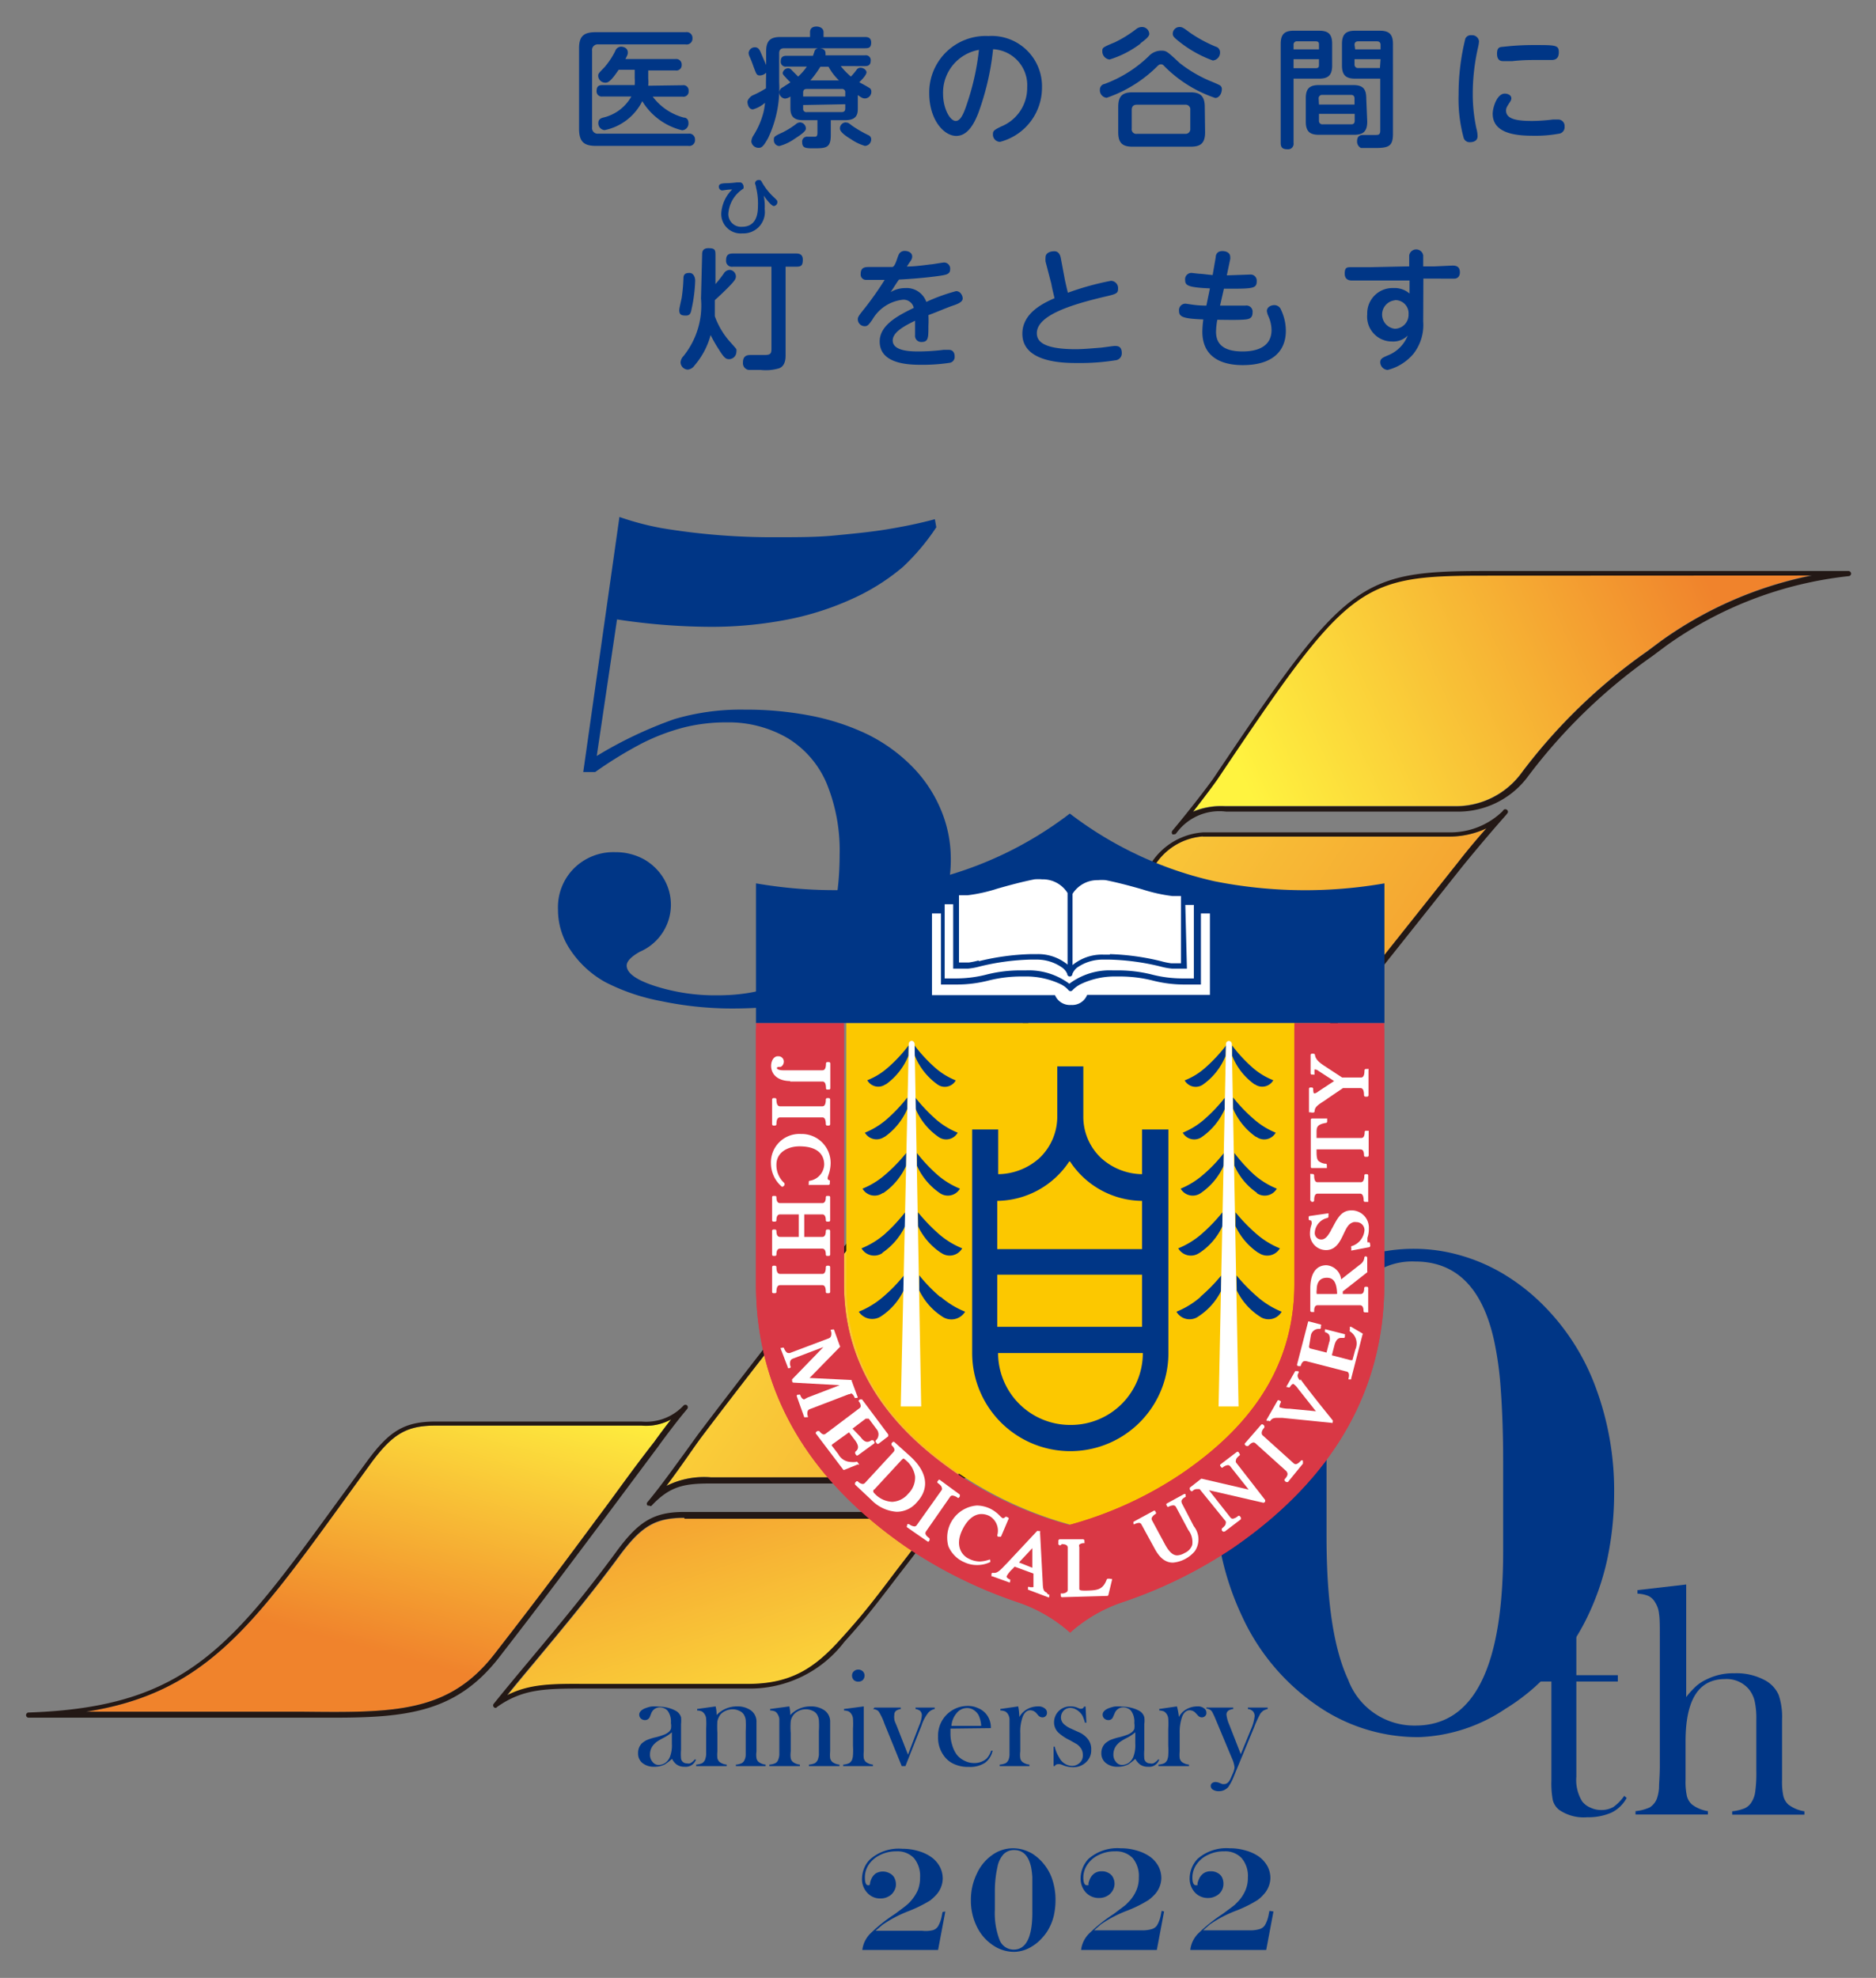 <svg xmlns="http://www.w3.org/2000/svg" xmlns:xlink="http://www.w3.org/1999/xlink" viewBox="0 0 116.63 122.97"><rect x="0" y="0" width="116.63" height="122.97" fill="#808080" stroke="none"/><defs><style>.cls-1{fill:none;}.cls-2{fill:#003686;}.cls-3{fill:url(#新規グラデーションスウォッチ_2);}.cls-4{fill:url(#新規グラデーションスウォッチ_2-2);}.cls-5{fill:url(#新規グラデーションスウォッチ_2-3);}.cls-6{fill:url(#新規グラデーションスウォッチ_2-4);}.cls-7{fill:#231815;}.cls-8{fill:#fcc800;}.cls-9{fill:#d93845;}.cls-10{fill:#fff;}</style><linearGradient id="新規グラデーションスウォッチ_2" x1="77.34" y1="48.58" x2="105.87" y2="35.5" gradientUnits="userSpaceOnUse"><stop offset="0" stop-color="#fff33f"/><stop offset="1" stop-color="#f0832c"/></linearGradient><linearGradient id="新規グラデーションスウォッチ_2-2" x1="42.94" y1="55.76" x2="89.61" y2="87.16" xlink:href="#新規グラデーションスウォッチ_2"/><linearGradient id="新規グラデーションスウォッチ_2-3" x1="49.35" y1="112.78" x2="40.71" y2="85.97" xlink:href="#新規グラデーションスウォッチ_2"/><linearGradient id="新規グラデーションスウォッチ_2-4" x1="27.05" y1="84.02" x2="22.22" y2="102.33" xlink:href="#新規グラデーションスウォッチ_2"/></defs><g id="レイヤー_2" data-name="レイヤー 2"><g id="データ"><path class="cls-1" d="M59.45,10.08a2.49,2.49,0,0,0,1.21-.29,2.06,2.06,0,0,0,1.51.67,5,5,0,0,0,4.25-5,4.74,4.74,0,0,0-5-4.83,5.14,5.14,0,0,0-5.32,5.18C56.13,8.12,57.65,10.08,59.45,10.08Z"/><path class="cls-1" d="M67.83,7.47v.75a2.36,2.36,0,0,0,2.54,2.54H74A2.35,2.35,0,0,0,76.5,8.22V7.48a2.19,2.19,0,0,0,1.09-1.92,2,2,0,0,0-.41-1.22,2.1,2.1,0,0,0,.29-1.08,2,2,0,0,0-1.23-1.85A6.67,6.67,0,0,1,75,.74,2.56,2.56,0,0,0,73.33.05,2.09,2.09,0,0,0,72.17.4a2.15,2.15,0,0,0-2.51.1,6,6,0,0,1-1.09.68c-.76.34-1.7.76-1.7,2a2.13,2.13,0,0,0,.31,1.11,2,2,0,0,0-.44,1.24A2.17,2.17,0,0,0,67.83,7.47Z"/><path class="cls-1" d="M83.14,10a2.07,2.07,0,0,0,.78.63,3.6,3.6,0,0,0,1.59.2c2.23,0,2.7-1.38,2.7-2.53V2.73A2.29,2.29,0,0,0,85.76.28H84.23A2.71,2.71,0,0,0,83.1.5,2.73,2.73,0,0,0,82,.28H80.43A2.29,2.29,0,0,0,78,2.73V8.89A2.06,2.06,0,0,0,81.76,10h1.38ZM78.79,8.89h0Z"/><path class="cls-1" d="M96.85,5.77a2.26,2.26,0,0,0-.33,0h-.16l-.78.08a2.26,2.26,0,0,0-.15-.54h1a2,2,0,0,0,2.09-2.1c0-2.09-2.06-2.09-3.17-2.09a18.39,18.39,0,0,0-2.07.12l-.16,0A2.15,2.15,0,0,0,91.48.55a2,2,0,0,0-1.86,1.16A14.94,14.94,0,0,0,89,5.88a10.47,10.47,0,0,0,.43,3.29,2,2,0,0,0,2,1.34,2.06,2.06,0,0,0,1.69-.8,6.5,6.5,0,0,0,2.24.33,9.08,9.08,0,0,0,2.15-.22,2.05,2.05,0,0,0,1.42-2A2,2,0,0,0,96.85,5.77Z"/><path class="cls-1" d="M49.48,14.12h-.4a1.86,1.86,0,0,0,.84-1.56,1.9,1.9,0,0,0-.7-1.45,2.65,2.65,0,0,1-.39-.46,1.8,1.8,0,0,0,.39-.08,2.94,2.94,0,0,0,1.36.28,3,3,0,0,0,2-.54,2.47,2.47,0,0,0,1.26.38,2,2,0,0,0,2-2,1.86,1.86,0,0,0-.65-1.44,2,2,0,0,0,.63-1.49,1.9,1.9,0,0,0-.26-1,2.14,2.14,0,0,0,.21-.92,2,2,0,0,0-.06-.5,2.09,2.09,0,0,0,.1-.67,2,2,0,0,0-2-2h-1.4A2.06,2.06,0,0,0,50.76,0a2,2,0,0,0-1.54.66h-.69a2.57,2.57,0,0,0-1.83.66,2,2,0,0,0-1.79,2,2.26,2.26,0,0,0,.19.88l0,.13a3.89,3.89,0,0,1,.16.39,1.8,1.8,0,0,0,.08.21,2,2,0,0,0-.56,1.4,2.18,2.18,0,0,0,.5,1.41A2.28,2.28,0,0,0,45,8.8a2,2,0,0,0,.26.95h-.21a3.12,3.12,0,0,0-.58.08,2.14,2.14,0,0,0,.34-1.16,2,2,0,0,0-.43-1.25,2.06,2.06,0,0,0-.23-.77,2.07,2.07,0,0,0,.26-1,2,2,0,0,0-.39-1.22,2,2,0,0,0,0-.43,1.09,1.09,0,0,0,0-.18,2,2,0,0,0,.59-1.44,2,2,0,0,0-2-2H37.05A2.48,2.48,0,0,0,34.34,3V8a2.51,2.51,0,0,0,2.71,2.7h5.74a2.26,2.26,0,0,0,.53-.07,2,2,0,0,0-.27,1,1.92,1.92,0,0,0,.24.93,2.89,2.89,0,0,0,0,1.39A1.94,1.94,0,0,0,42,15.5a1.91,1.91,0,0,0-1.15,1.72,10.12,10.12,0,0,1-.09,1l0,.16a4.56,4.56,0,0,0-.13.87,1.93,1.93,0,0,0,.83,1.62c-.06.08-.12.17-.19.25a2.19,2.19,0,0,0-.53,1.39,2.11,2.11,0,0,0,2.09,2.08,2.16,2.16,0,0,0,1.65-.8l0,0a1.91,1.91,0,0,0,.6.18,2.06,2.06,0,0,0,1.23.63c.17,0,.74,0,1,0a4.56,4.56,0,0,0,1.7-.18,2.32,2.32,0,0,0,1.48-2.36V18a2.06,2.06,0,0,0-1-3.87ZM42,18.25l0,0,0,0Zm-.42-.8a.43.43,0,0,1,0-.05l.43,0ZM53.22,9.08s0,0,0-.06l.14,0A.78.78,0,0,1,53.22,9.08ZM46.09,19.41l.23-.23v.64a3.64,3.64,0,0,1-.23-.39Z"/><path class="cls-1" d="M61.48,18.55a2.17,2.17,0,0,0-.8-1.66.76.76,0,0,0,0-.15,2,2,0,0,0-2-2.06,7.48,7.48,0,0,0-.76.09,2.1,2.1,0,0,0-1.69-.8,2,2,0,0,0-1.72.92l0,.07H54A2,2,0,0,0,51.85,17a2.07,2.07,0,0,0,.5,1.36,2.27,2.27,0,0,0-.59,1.46,2.05,2.05,0,0,0,1.4,1.94c.2,1.12,1.09,2.5,4.26,2.5a11.48,11.48,0,0,0,2-.16,2.07,2.07,0,0,0,.75-3.71A1.92,1.92,0,0,0,61.48,18.55Z"/><path class="cls-1" d="M69.59,19.89a1.93,1.93,0,0,0,1.55-1.95,2.07,2.07,0,0,0-2.08-2.11,5.23,5.23,0,0,0-1.43.27l0-.3a2,2,0,0,0-2-1.78,2.05,2.05,0,0,0-2.18,2,2.87,2.87,0,0,0,0,.55l.23,1.13a3.65,3.65,0,0,0-1.74,3c0,1.29.66,3.46,5.08,3.46A15.63,15.63,0,0,0,69.75,24a2,2,0,0,0,1.62-2A2,2,0,0,0,69.59,19.89Z"/><path class="cls-1" d="M79.74,17.39A2,2,0,0,0,78,15.46,2,2,0,0,0,76,14a2,2,0,0,0-1.9,1.33h0a2,2,0,0,0-2,2.08,2.35,2.35,0,0,0,.07.62,2.16,2.16,0,0,0-.42,1.29,1.9,1.9,0,0,0,1.49,1.94c.29,1.88,1.83,3.06,4.1,3.06,3.18,0,4.31-2,4.31-3.76a4.66,4.66,0,0,0-.48-2.07A2.1,2.1,0,0,0,79.74,17.39Z"/><path class="cls-1" d="M90.28,14.93h-.45A2,2,0,0,0,88,13.88a2.09,2.09,0,0,0-1.51.61,1.84,1.84,0,0,0-.37.55l-.91,0H84a2.05,2.05,0,0,0-.51,4,3.4,3.4,0,0,0,0,.45,3.31,3.31,0,0,0,.87,2.27,2,2,0,0,0-.11.67,2.13,2.13,0,0,0,2.1,2.1A4.44,4.44,0,0,0,89.13,23a4.5,4.5,0,0,0,1-3V19a3.6,3.6,0,0,0,.56,0,2,2,0,0,0,1.7-2A2,2,0,0,0,90.28,14.93Z"/><path class="cls-1" d="M114.85,33.88l-22.51,0c-8.89,0-10.09,1.34-18.28,13.54-.21.31-1.42,1.92-2.48,3.18a1.85,1.85,0,0,0-.41,1h0a19.29,19.29,0,0,1-3.59-2.21,1.63,1.63,0,0,0-2.08,0,20.56,20.56,0,0,1-4.87,2.79A9.32,9.32,0,0,0,60,49.63a10.23,10.23,0,0,0-2.19-3.21,11.71,11.71,0,0,0-3.13-2.21,16.34,16.34,0,0,0-3.84-1.28,22.64,22.64,0,0,0-4.5-.42,16.19,16.19,0,0,0-4.86.66,17.48,17.48,0,0,0-2.26.91l.56-3.75a30.57,30.57,0,0,0,9.8-.28,19,19,0,0,0,4.68-1.61,14.47,14.47,0,0,0,3-2,14.54,14.54,0,0,0,2.35-2.77,1.66,1.66,0,0,0,.26-1.17L59.72,32a1.61,1.61,0,0,0-.73-1.1,1.57,1.57,0,0,0-1.3-.19c-.9.24-1.86.46-2.84.62a29.33,29.33,0,0,1-3.07.36c-1.08.07-2.26.11-3.5.11a40,40,0,0,1-6.87-.54A18.13,18.13,0,0,1,39,30.64a1.58,1.58,0,0,0-1.37.16A1.61,1.61,0,0,0,36.88,32L34.64,47.81a1.61,1.61,0,0,0,1.6,1.84H37a1.61,1.61,0,0,0,.92-.28,22.81,22.81,0,0,1,2.73-1.65,11.07,11.07,0,0,1,2.3-.88,9.33,9.33,0,0,1,2.29-.27,5.51,5.51,0,0,1,2.94.74,4.38,4.38,0,0,1,1.78,2,9.49,9.49,0,0,1,.67,3.79c0,.19,0,.36,0,.54a24.19,24.19,0,0,1-3.26-.36,1.67,1.67,0,0,0-1.35.33,1.65,1.65,0,0,0-.59,1.26v5.31c-.24,0-.5,0-.76,0a11.15,11.15,0,0,1-3-.38,4.56,4.56,0,0,0,1.71-3.6A4.84,4.84,0,0,0,40.82,52a5.2,5.2,0,0,0-2.56-.64,5.14,5.14,0,0,0-3.68,1.47,5.08,5.08,0,0,0-1.51,3.72,6.06,6.06,0,0,0,1,3.4,7.85,7.85,0,0,0,2.75,2.53,14,14,0,0,0,3.91,1.34,23.19,23.19,0,0,0,4.63.5V79.84a20.66,20.66,0,0,0,.3,3.55l-2,2.63a1.78,1.78,0,0,0-2.23.07,1.72,1.72,0,0,1-1.56.62H27.09c-2.43,0-3.88.81-5.56,3.1l-1.7,2.34-.07.09c-6.48,8.91-8.91,12.25-18,12.55a1.79,1.79,0,0,0,.05,3.57H16.46l2.25,0h2c3.21,0,6-.15,8.47-1.6a1.79,1.79,0,0,0,1.6,1,1.78,1.78,0,0,0,1-.33c1.12-.81,2-.85,4.48-.84h1.83a2,2,0,0,0,.28,1A2.43,2.43,0,0,0,38,109a2.38,2.38,0,0,0,.87,1.87,2.78,2.78,0,0,0,1.78.59,3.19,3.19,0,0,0,1-.15,2.56,2.56,0,0,0,.89.15,2.67,2.67,0,0,0,.64-.08h2l.29,0a1.36,1.36,0,0,0,.29,0h4a1.36,1.36,0,0,0,.29,0,1.36,1.36,0,0,0,.29,0h4a1.6,1.6,0,0,0,.92-.29,1.67,1.67,0,0,0,.92.29h.23a1.6,1.6,0,0,0,1.4-.84,3.11,3.11,0,0,0,.9.61,3.88,3.88,0,0,0,1.56.3,3.81,3.81,0,0,0,1.25-.21,1.77,1.77,0,0,0,.66.14H64a1.61,1.61,0,0,0,.73-.18,1.61,1.61,0,0,0,.73.18h.07a1.63,1.63,0,0,0,.31,0,3.21,3.21,0,0,0,.81.1,2.88,2.88,0,0,0,1.38-.35,2.83,2.83,0,0,0,1.41.35,3.19,3.19,0,0,0,1-.15,2.56,2.56,0,0,0,.89.15,2.67,2.67,0,0,0,.64-.08h1.69a1.89,1.89,0,0,0,.84,1.23,2.33,2.33,0,0,0,1.24.34,2.39,2.39,0,0,0,1.83-.85A4.19,4.19,0,0,0,78.2,111l1.25-3,.14-.34a1.59,1.59,0,0,0,.69-.82c.21.16.42.32.64.47a12.68,12.68,0,0,0,7.3,2.29,11.74,11.74,0,0,0,6.21-2l.38-.25v3.31a6.16,6.16,0,0,0,.15,1.65,2.67,2.67,0,0,0,.9,1.4,4.11,4.11,0,0,0,2.8.85,5.15,5.15,0,0,0,2.22-.45h0a1.64,1.64,0,0,0,.9.27h4.5a1.59,1.59,0,0,0,.72-.17,1.63,1.63,0,0,0,.73.17h4.49a1.61,1.61,0,0,0,1.62-1.62v-.21a1.64,1.64,0,0,0-1.32-1.6l-.12,0v-4.08a5.78,5.78,0,0,0-.33-2.15,3.46,3.46,0,0,0-1.43-1.64,5.28,5.28,0,0,0-2.82-.72,5.39,5.39,0,0,0-1.36.16v-4a1.62,1.62,0,0,0-.55-1.22,1.64,1.64,0,0,0-1.28-.39l-2.93.37-.19,0a21.26,21.26,0,0,0,.47-4.5,20.3,20.3,0,0,0-1.26-7.21,15.73,15.73,0,0,0-3.64-5.66,14.6,14.6,0,0,0-2.76-2.16,13,13,0,0,0-3.15-1.36A12.37,12.37,0,0,0,88,76h-.28V60.44l4.51-5.68c.14-.17,1.38-1.69,2.66-3.15l.07-.08a1.77,1.77,0,0,0,.42-1.32,7,7,0,0,0,.78-.85,32.49,32.49,0,0,1,7.47-7.25l.1-.07.78-.58a22,22,0,0,1,10.54-4,1.78,1.78,0,0,0-.17-3.56ZM77.56,104.54a1.76,1.76,0,0,0-.46.06,1.63,1.63,0,0,0-.45-.06H75a2.38,2.38,0,0,0-.56-.07,2.82,2.82,0,0,0-.71.09,1.54,1.54,0,0,0-.74-.07l-1.11.15a1.8,1.8,0,0,0-.51.17,3.81,3.81,0,0,0-.65-.23,4,4,0,0,0-1.73,0,4.24,4.24,0,0,0-.66.2,1.59,1.59,0,0,0-.84-.24H67.4l-.25,0a2.78,2.78,0,0,0-.58-.06,2.67,2.67,0,0,0-1.06.21,2.29,2.29,0,0,0-1-.21,3,3,0,0,0-.72.09,1.5,1.5,0,0,0-.73-.07l-1.11.15a1.33,1.33,0,0,0-.44.14l-.1-.06a3.33,3.33,0,0,0-1.26-.25,3.57,3.57,0,0,0-1.26.24,1.59,1.59,0,0,0-.72-.17H57a1.51,1.51,0,0,0-.48.07,1.55,1.55,0,0,0-.48-.07h-.72a2.2,2.2,0,0,0,0-.37,2,2,0,0,0-.61-1.43,1.84,1.84,0,0,0-.39-.28c.94-1.09,1.65-2,2.83-3.55l.11-.14,0,0a32.42,32.42,0,0,0,5.43,2.43,8,8,0,0,1,2.62,1.5,1.62,1.62,0,0,0,1.14.47,1.64,1.64,0,0,0,1.14-.47,7.92,7.92,0,0,1,2.62-1.5,33,33,0,0,0,4.64-2,18,18,0,0,0,.83,2,16.4,16.4,0,0,0,2.13,3.36ZM87.93,80c1.19,0,2.64.41,3.36,3.71a18.49,18.49,0,0,1,.36,2.77c.1,1.34.15,2.81.15,4.38v5.6c0,6.11-1.29,9.2-3.83,9.2a2.77,2.77,0,0,1-2.69-1.93c-.79-1.68-1.19-4.43-1.19-8.17V91.29A19.38,19.38,0,0,0,87.68,80Zm13.74,29.78c0,.16,0,.3,0,.42a1.56,1.56,0,0,0-.88-.16,1.65,1.65,0,0,0-1.13.65.21.21,0,0,0,0,.06,2.53,2.53,0,0,1,0-.29v-4.3h1a1.63,1.63,0,0,0,1.11-.44Zm5.94.31c0,.45,0,.72,0,.88h-.07a1.52,1.52,0,0,0-.51.16,1.46,1.46,0,0,0-.43-.15l-.11,0v-2.72c0-2.26.62-2.26.83-2.26a1,1,0,0,1,.22,0,.21.21,0,0,1,0,.11,3.08,3.08,0,0,1,.06.75Zm-5.94-8.28V103a1.59,1.59,0,0,0-1.11-.45h-1v-.25c.15-.27.3-.53.44-.81s.42-.89.6-1.35a1.63,1.63,0,0,0,1,.58C101.66,100.89,101.67,101.22,101.67,101.81Z"/><path class="cls-1" d="M80.68,116.76a3.14,3.14,0,0,0-.37-1.5,3.58,3.58,0,0,0-1-1.14,4.26,4.26,0,0,0-1.34-.64,5.09,5.09,0,0,0-1.48-.2,4.2,4.2,0,0,0-3.15,1.14,1.94,1.94,0,0,0-.23.27,4.07,4.07,0,0,0-.6-.57,4.26,4.26,0,0,0-1.34-.64,5.09,5.09,0,0,0-1.48-.2,4.2,4.2,0,0,0-3.15,1.14,3.75,3.75,0,0,0-.37.44q-.15-.18-.33-.36a4,4,0,0,0-.83-.65,3.88,3.88,0,0,0-1-.42,3.8,3.8,0,0,0-3.28.58,4.36,4.36,0,0,0-1,1,3.53,3.53,0,0,0-.83-.9,4.06,4.06,0,0,0-1.34-.64,5.09,5.09,0,0,0-1.48-.2A4.21,4.21,0,0,0,53,114.42a3.36,3.36,0,0,0-1,2.34,2.82,2.82,0,0,0,.76,2A2.54,2.54,0,0,0,53,119l-.18.2a3.29,3.29,0,0,0-.86,1.91,1.62,1.62,0,0,0,.44,1.21,1.6,1.6,0,0,0,1.18.51h4.71a1.61,1.61,0,0,0,1.6-1.32v0a4.67,4.67,0,0,0,.87.79,4,4,0,0,0,2.27.7,3.66,3.66,0,0,0,2-.6,4.09,4.09,0,0,0,.67-.51,1.46,1.46,0,0,0,.31.48,1.59,1.59,0,0,0,1.18.51h4.71a1.61,1.61,0,0,0,1-.38,1.62,1.62,0,0,0,1,.38h4.71a1.61,1.61,0,0,0,1.59-1.32l.45-2.39a1.63,1.63,0,0,0-.28-1.25A3.32,3.32,0,0,0,80.68,116.76Z"/><path class="cls-2" d="M47.54,13a1.33,1.33,0,0,1-1.38,1.51,1.21,1.21,0,0,1-1.32-1.24,2.28,2.28,0,0,1,.68-1.49c-.3,0-.56.06-.63.06s-.2-.08-.2-.23.1-.21.45-.22a5.76,5.76,0,0,0,.66-.05l.21,0c.12,0,.22.14.22.28s0,.08-.16.21a2,2,0,0,0-.79,1.46.79.79,0,0,0,.84.81c.83,0,1-.67,1-1.26A4.09,4.09,0,0,0,47,11.64c0-.08-.06-.21-.06-.24a.22.22,0,0,1,.24-.21c.1,0,.12,0,.23.21a4,4,0,0,0,.75.91c.13.13.17.16.17.25a.25.25,0,0,1-.22.25c-.15,0-.48-.43-.63-.65A3.36,3.36,0,0,1,47.54,13Z"/><path class="cls-2" d="M42.63,2a.36.36,0,0,1,.42.38.36.36,0,0,1-.42.38H37.2a.35.35,0,0,0-.39.4V7.91a.35.35,0,0,0,.39.4h5.59a.36.36,0,0,1,.42.37.36.36,0,0,1-.42.39H37.05C36.31,9.07,36,8.82,36,8V3C36,2.23,36.31,2,37.05,2Zm-.19,3.3a.32.32,0,0,1,.37.35.32.32,0,0,1-.37.36H40.58a3.55,3.55,0,0,0,1.93,1.3c.15,0,.29.1.29.33a.42.42,0,0,1-.39.46,4,4,0,0,1-2.48-1.81,3.37,3.37,0,0,1-2.34,1.8.42.42,0,0,1-.39-.45c0-.22.15-.29.3-.33A2.7,2.7,0,0,0,39.25,6H37.46a.32.32,0,0,1-.37-.35c0-.34.21-.36.37-.36h2a3.42,3.42,0,0,0,0-.45v-.5h-1c-.53.79-.69.8-.83.8a.44.44,0,0,1-.44-.41c0-.14,0-.15.4-.56a4.76,4.76,0,0,0,.66-1,.4.4,0,0,1,.36-.27c.11,0,.42.06.42.36,0,.1,0,.13-.15.41h3.11a.34.34,0,0,1,.39.36.33.33,0,0,1-.39.35H40.3v.49a2.38,2.38,0,0,1,0,.46Z"/><path class="cls-2" d="M47.63,4.52a.56.56,0,0,1-.38.17c-.21,0-.22-.06-.42-.59a6.22,6.22,0,0,0-.23-.58.7.7,0,0,1-.06-.23.39.39,0,0,1,.4-.35c.19,0,.28.15.34.29s.33.77.35.81V3.21c0-.7.28-.91.9-.91h1.83V2c0-.3.25-.35.4-.35s.44.07.44.35V2.3h2.55c.14,0,.41,0,.41.34S54,3,53.75,3h-5c-.22,0-.31.11-.31.32V5.11a7.21,7.21,0,0,1-.69,3.48c-.31.56-.42.6-.59.6a.45.45,0,0,1-.45-.39.77.77,0,0,1,.12-.36A5,5,0,0,0,47.46,7a4,4,0,0,0,.1-.61,1.91,1.91,0,0,1-.75.41c-.28,0-.34-.35-.34-.47s.17-.33.32-.4a5.9,5.9,0,0,0,.83-.44c0-.06,0-.25,0-.35ZM49.4,8.63a3,3,0,0,1-.95.45.36.36,0,0,1-.34-.38c0-.19,0-.22.55-.47a5.34,5.34,0,0,0,.82-.51.4.4,0,0,1,.26-.11A.38.38,0,0,1,50.1,8C50.1,8.13,49.9,8.31,49.4,8.63Zm3.93-1.92c0,.3,0,.76-.77.76h-.91v.91c0,.82-.28.84-1.07.84-.46,0-.71,0-.71-.38a.3.3,0,0,1,.33-.34h.47c.1,0,.15-.07.15-.24V7.47H49.9c-.7,0-.76-.42-.76-.76V6a.63.63,0,0,1-.34.13.39.39,0,0,1-.35-.4.37.37,0,0,1,.21-.3l.48-.31c-.08-.08-.11-.1-.37-.39-.08-.08-.11-.13-.11-.2A.37.37,0,0,1,49,4.24a.3.3,0,0,1,.23.13l.39.39a3.38,3.38,0,0,0,.54-.62H48.89a.3.3,0,0,1-.35-.33c0-.25.12-.34.35-.34h1.65s.08-.21.09-.26A.27.27,0,0,1,50.9,3c.07,0,.42,0,.42.3a.46.46,0,0,1,0,.14h2.46a.3.3,0,0,1,.35.34c0,.29-.19.33-.35.33H52.27a4.37,4.37,0,0,0,.63.65,3.5,3.5,0,0,0,.36-.43.29.29,0,0,1,.24-.12c.16,0,.37.13.37.29s-.31.48-.45.61c.1.06.52.28.6.34a.25.25,0,0,1,.15.24.41.41,0,0,1-.38.43c-.1,0-.18,0-.46-.21ZM49.93,6h2.62V5.76a.2.2,0,0,0-.23-.23H50.16c-.16,0-.23.07-.23.23Zm0,.53v.21a.2.2,0,0,0,.23.23h2.16c.19,0,.23-.11.23-.23V6.48ZM52.16,5a3.41,3.41,0,0,1-.65-.85H51a6.33,6.33,0,0,1-.62.85Zm.44,2.62c.1,0,.13,0,.38.2a7.55,7.55,0,0,0,1,.58.27.27,0,0,1,.18.26.4.4,0,0,1-.39.41,3,3,0,0,1-.87-.42c-.24-.14-.68-.43-.68-.65A.37.37,0,0,1,52.6,7.61Z"/><path class="cls-2" d="M60.81,7.06c-.2.49-.59,1.39-1.36,1.39s-1.68-1-1.68-2.66a3.51,3.51,0,0,1,3.68-3.55,3.13,3.13,0,0,1,3.33,3.2,3.48,3.48,0,0,1-2.61,3.38.45.45,0,0,1-.44-.47c0-.21.06-.26.5-.48a2.59,2.59,0,0,0,1.63-2.44,2.24,2.24,0,0,0-2.12-2.37A16.46,16.46,0,0,1,60.81,7.06ZM58.63,5.83c0,.92.43,1.69.79,1.69s.57-.69.75-1.23a15.51,15.51,0,0,0,.69-3.19A2.7,2.7,0,0,0,58.63,5.83Z"/><path class="cls-2" d="M71.92,4.15A8.24,8.24,0,0,1,68.8,6.08a.47.47,0,0,1-.42-.51.35.35,0,0,1,.29-.35A7.84,7.84,0,0,0,71.41,3.5a1.06,1.06,0,0,1,.75-.35c.34,0,.36,0,1.18.77A8.31,8.31,0,0,0,75.15,5c.23.09.62.26.68.3a.26.26,0,0,1,.13.26c0,.23-.15.53-.41.53a8.1,8.1,0,0,1-3.13-1.94C72.29,4,72.24,4,72.18,4S72.06,4,71.92,4.15Zm-1-1.45a6.16,6.16,0,0,1-1.94,1,.51.51,0,0,1-.45-.51c0-.22,0-.24.78-.56a7.51,7.51,0,0,0,1.35-.84A.57.57,0,0,1,71,1.68a.45.45,0,0,1,.45.42C71.45,2.25,71.29,2.41,70.89,2.7Zm4,5.52c0,.67-.26.9-.9.9h-3.6c-.62,0-.9-.21-.9-.9V6.65c0-.7.28-.91.9-.91H74c.62,0,.9.23.9.91ZM74,6.84a.29.29,0,0,0-.32-.33h-3c-.22,0-.32.11-.32.33V8a.28.28,0,0,0,.32.32h3A.29.29,0,0,0,74,8Zm-.66-5.16c.17,0,.26.07.68.38a8.6,8.6,0,0,0,1.56.84.36.36,0,0,1,.27.36.49.49,0,0,1-.45.5,7.4,7.4,0,0,1-2.15-1.22c-.27-.22-.34-.3-.34-.44A.42.42,0,0,1,73.33,1.68Z"/><path class="cls-2" d="M80.42,8.89a.34.34,0,0,1-.38.39c-.32,0-.42-.13-.42-.39V2.73c0-.61.25-.82.81-.82H82c.56,0,.82.19.82.82V4.07c0,.61-.25.82-.82.82H80.42ZM82,3.07V2.79c0-.12,0-.22-.21-.22H80.65a.2.2,0,0,0-.23.22v.28Zm-1.58.61v.56h1.36C82,4.24,82,4.15,82,4V3.68ZM85,7.56c0,.62-.26.82-.81.82H82c-.56,0-.82-.2-.82-.82V6.11c0-.62.25-.82.82-.82h2.13c.56,0,.81.2.81.82ZM82,6.5h2.21V6.13c0-.14-.06-.23-.22-.23H82.21a.21.21,0,0,0-.23.23Zm0,.58V7.5a.21.21,0,0,0,.23.23H84c.16,0,.22-.08.22-.23V7.08Zm2.25-2.19c-.57,0-.82-.21-.82-.82V2.73c0-.62.26-.82.82-.82h1.53c.59,0,.82.23.82.82V8.31c0,.75-.23.89-1.07.89s-.85,0-.92,0a.44.44,0,0,1-.24-.42c0-.39.28-.39.39-.39l.72,0c.22,0,.33,0,.33-.28V4.89Zm0-1.82h1.58V2.79c0-.14-.07-.22-.23-.22H84.44c-.17,0-.23.09-.23.22Zm1.58.61H84.21V4a.21.21,0,0,0,.23.23h1.35Z"/><path class="cls-2" d="M91.1,2.4a.37.37,0,0,1,.38-.21.43.43,0,0,1,.47.38,2.72,2.72,0,0,1-.07.42,13,13,0,0,0-.32,2.87A10.2,10.2,0,0,0,91.79,8a1.89,1.89,0,0,1,.07.47c0,.33-.33.37-.45.37A.39.39,0,0,1,91,8.59a9.17,9.17,0,0,1-.32-2.71A14.31,14.31,0,0,1,91.1,2.4Zm2.45,3.42c.17,0,.41.08.41.3a.39.39,0,0,1-.08.21c-.18.28-.25.38-.25.54,0,.55.7.65,1.65.65a11.49,11.49,0,0,0,1.27-.09l.3,0a.4.4,0,0,1,.42.43.41.41,0,0,1-.29.44,8,8,0,0,1-1.64.14c-1,0-2.54-.1-2.54-1.37C92.8,6.7,93.06,5.82,93.55,5.82Zm2.9-2.09-1.07,0c-.28,0-.72,0-1.36.07l-.56,0c-.11,0-.39,0-.39-.46s.22-.41.46-.44a16.52,16.52,0,0,1,1.84-.1c1.35,0,1.54,0,1.54.45S96.62,3.73,96.45,3.73Z"/><path class="cls-2" d="M43.22,17.45A9.51,9.51,0,0,1,43,19.19c-.05.26-.09.43-.36.43s-.41-.05-.41-.34c0-.12.13-.65.15-.76a10.54,10.54,0,0,0,.11-1.21c0-.28.14-.34.38-.34S43.22,17.23,43.22,17.45Zm.43-1.6c0-.15,0-.42.39-.42s.44.09.44.42v1.81A7.29,7.29,0,0,0,45,17a.45.45,0,0,1,.36-.22.41.41,0,0,1,.39.4c0,.15-.06.26-.43.64s-.79.76-.88.84c0,.44,0,.77,0,1a4.86,4.86,0,0,0,.9,1.54c.07.08.39.43.44.51a.49.49,0,0,1,0,.18.46.46,0,0,1-.44.44c-.16,0-.28,0-.64-.59a7.91,7.91,0,0,1-.52-.91,4.84,4.84,0,0,1-1,1.89.58.58,0,0,1-.42.26.47.47,0,0,1-.45-.45.63.63,0,0,1,.18-.39,5,5,0,0,0,1.09-3.58Zm1.91.73a.36.36,0,0,1-.42-.39c0-.3.11-.43.42-.43h3.92c.13,0,.43,0,.43.38s-.11.44-.41.44h-.66v5.5c0,.18,0,.67-.41.82A2.91,2.91,0,0,1,47.3,23c-.18,0-.62,0-.75,0a.42.42,0,0,1-.36-.47c0-.46.32-.46.51-.46h.83c.37,0,.43-.09.43-.38V16.58Z"/><path class="cls-2" d="M55.37,18.16a1.79,1.79,0,0,1,.91-.25,1.3,1.3,0,0,1,1.31.86,11.34,11.34,0,0,1,1.85-.67c.29,0,.41.31.41.45s-.1.28-.55.43-1,.4-1.58.61a6.36,6.36,0,0,1,0,.67c0,.72,0,1-.42,1a.38.38,0,0,1-.41-.42c0-.14,0-.77,0-.9-.79.38-1.39.75-1.39,1.23,0,.68,1.18.68,1.62.68a13.14,13.14,0,0,0,1.54-.1l.33,0c.26,0,.36.19.36.41a.37.37,0,0,1-.33.4,11.37,11.37,0,0,1-1.66.12c-.76,0-2.67,0-2.67-1.45,0-1.05,1.21-1.64,2.12-2.09a.65.65,0,0,0-.73-.5,2.5,2.5,0,0,0-1.85,1.24c-.23.32-.29.4-.48.4a.43.43,0,0,1-.42-.41c0-.13,0-.18.4-.67A20.38,20.38,0,0,0,55,17.4c-.59,0-1,0-1.14,0a.33.33,0,0,1-.35-.38c0-.34.19-.42.48-.42s1.26,0,1.47,0,.32-.63.44-.82a.39.39,0,0,1,.35-.18c.26,0,.46.14.46.34s-.09.25-.33.63c.44,0,1-.07,1.45-.13.13,0,.75-.12.87-.12a.38.38,0,0,1,.37.42c0,.31-.22.35-.81.43-.82.11-1.76.18-2.37.21C55.7,17.64,55.49,18,55.37,18.16Z"/><path class="cls-2" d="M66.21,17.43s.1.46.18.77a17.21,17.21,0,0,1,2.67-.74.45.45,0,0,1,.45.48c0,.31-.1.34-.93.53-1.83.44-4.12,1.1-4.12,2.24,0,.39.19,1,2.41,1,.46,0,1-.05,1.5-.09.13,0,.79-.11.94-.11s.43,0,.43.44a.43.43,0,0,1-.4.45,13.9,13.9,0,0,1-2.33.17c-.83,0-3.45,0-3.45-1.82,0-1.3,1.32-1.91,2-2.21-.12-.51-.14-.57-.2-.9L65,16.26A1.64,1.64,0,0,1,65,16c0-.27.28-.38.55-.38s.37.25.4.43Z"/><path class="cls-2" d="M75.85,19l.85,0,.73,0a.38.38,0,0,1,.44.43c0,.42-.29.43-.71.45s-1.34,0-1.48,0a4.42,4.42,0,0,0-.08.75c0,.66.35,1.22,1.65,1.22.57,0,1.8-.11,1.8-1.33a2.16,2.16,0,0,0-.19-.85,1.12,1.12,0,0,1-.1-.33c0-.25.26-.37.46-.37a.44.44,0,0,1,.42.29,3.05,3.05,0,0,1,.3,1.31c0,1.2-.76,2.13-2.68,2.13-1.37,0-2.51-.53-2.51-2.08a6.32,6.32,0,0,1,.06-.76c-1.27-.05-1.51-.16-1.51-.53a.4.4,0,0,1,.42-.45l.41.06A5.77,5.77,0,0,0,75,19l.22-1.07c-1.39-.06-1.54-.19-1.54-.52a.39.39,0,0,1,.41-.44l.46.05c.17,0,.55.06.84.08L75.58,16c0-.18.1-.39.41-.39s.49.15.49.35a.5.5,0,0,1,0,.16l-.21,1,1.44-.05a.38.38,0,0,1,.42.41c0,.45-.22.47-1.73.47h-.31Z"/><path class="cls-2" d="M88.48,20a2.9,2.9,0,0,1-.61,2,3.08,3.08,0,0,1-1.6,1,.49.49,0,0,1-.46-.47c0-.22.13-.29.46-.43a2.2,2.2,0,0,0,1.25-1.24,1.28,1.28,0,0,1-1,.37A1.54,1.54,0,0,1,85,19.54a1.57,1.57,0,0,1,1.63-1.63,1.4,1.4,0,0,1,1,.34v-.81l-2.32,0-1.23,0c-.13,0-.48,0-.48-.43s.18-.39.43-.4h1.21l2.37-.05,0-.68a.44.44,0,0,1,.87,0v.68l.73,0,1.1-.05c.27,0,.45.1.45.42s-.22.38-.29.39-1.07,0-1.27,0l-.71,0Zm-1.76-1.33a.89.89,0,0,0,0,1.77.87.87,0,0,0,.85-.9A.82.82,0,0,0,86.72,18.66Z"/><path class="cls-3" d="M74.17,50.45a4.55,4.55,0,0,1,2-.34H90.54a5.06,5.06,0,0,0,4-2,34.54,34.54,0,0,1,7.85-7.62l.87-.65a24.27,24.27,0,0,1,9.38-4.08l-20.35,0c-7.84,0-8.47.47-16.66,12.68C75.5,48.73,74.88,49.56,74.17,50.45Z"/><path class="cls-4" d="M74.78,52h0a3.87,3.87,0,0,0-2.88,1.64c-1.47,1.87-4,5-6.94,8.69-6.66,8.29-15.78,19.64-21.34,27-.23.31-.52.72-.84,1.18s-.86,1.22-1.35,1.87a5.24,5.24,0,0,1,2.78-.53l14.16,0h0c1.39,0,2.35-.6,3.69-2.28l28.62-36s.77-1,1.73-2.07a5.43,5.43,0,0,1-2.33.51h0Z"/><path class="cls-5" d="M56.5,94.38l-13.94,0h0c-1.79,0-2.65.5-4,2.31-1.79,2.44-3.69,4.71-5.36,6.72-.58.69-1.13,1.35-1.65,2,1.39-.71,2.81-.71,4.79-.7H46.49c2.71,0,4.17-1,5.78-2.79,1.27-1.4,2-2.32,3.38-4.16.5-.65,1.08-1.41,1.81-2.34.07-.11.27-.32.51-.59L58.7,94a3.66,3.66,0,0,1-2.06.42Z"/><path class="cls-6" d="M5.35,106.42H18.81c5.65.06,9.06.1,11.92-3.57,3-3.86,4.53-5.93,6.47-8.55,1-1.32,2-2.77,3.47-4.65l.15-.21c.2-.27.52-.71.9-1.19a3.26,3.26,0,0,1-1.84.38H27.09c-1.8,0-2.66.5-4,2.3h0l-1.76,2.43C15.67,101.17,12.69,105.27,5.35,106.42Z"/><path class="cls-7" d="M40.36,93.6a.16.16,0,0,1-.1,0,.15.15,0,0,1,0-.22c.83-1,1.63-2.13,2.27-3l.85-1.18c5.57-7.38,14.68-18.74,21.34-27,2.94-3.65,5.48-6.81,6.94-8.68a4.19,4.19,0,0,1,3.14-1.77h0l15.3,0a4.66,4.66,0,0,0,3.31-1.31l.06-.08a.16.16,0,0,1,.23,0,.15.15,0,0,1,0,.22l-.07.09c-1.36,1.53-2.68,3.16-2.69,3.17l-28.62,36c-1.39,1.74-2.46,2.39-3.94,2.39h0l-14.16,0c-1.63,0-2.55.13-3.73,1.4A.14.14,0,0,1,40.36,93.6ZM74.78,52a3.87,3.87,0,0,0-2.88,1.64c-1.47,1.87-4,5-6.94,8.69-6.66,8.29-15.78,19.64-21.34,27-.23.31-.52.72-.84,1.18s-.86,1.22-1.35,1.87a5.24,5.24,0,0,1,2.78-.53l14.16,0h0c1.39,0,2.35-.6,3.69-2.28l28.62-36s.77-1,1.73-2.07a5.43,5.43,0,0,1-2.33.51h0l-15.3,0Z"/><path class="cls-7" d="M30.82,106.18a.13.13,0,0,1-.12-.05.15.15,0,0,1,0-.21c.69-.86,1.45-1.77,2.26-2.74,1.67-2,3.57-4.27,5.35-6.7C39.69,94.59,40.64,94,42.54,94h0l14.08,0a3.55,3.55,0,0,0,2.81-1,.16.16,0,0,1,.24.21c-.35.5-1,1.23-1.48,1.77l-.5.57c-.72.94-1.3,1.7-1.8,2.34-1.41,1.85-2.12,2.78-3.4,4.19a7.38,7.38,0,0,1-6,2.9H36.34c-2.39,0-3.82,0-5.43,1.14A.16.16,0,0,1,30.82,106.18ZM42.54,94.36c-1.79,0-2.65.5-4,2.31-1.79,2.44-3.69,4.71-5.36,6.72-.58.69-1.13,1.35-1.65,2,1.39-.71,2.81-.71,4.79-.7H46.49c2.71,0,4.17-1,5.78-2.79,1.27-1.4,2-2.32,3.38-4.16.5-.65,1.08-1.41,1.81-2.34.07-.11.27-.32.51-.59L58.7,94a3.66,3.66,0,0,1-2.06.42H56.5l-13.94,0Z"/><path class="cls-7" d="M20.75,106.79H18.81l-2.35,0H1.78a.16.16,0,0,1-.16-.16.16.16,0,0,1,.16-.16c9.92-.34,12.66-4.11,19.29-13.23l1.77-2.42h0c1.39-1.89,2.34-2.44,4.25-2.44H39.88a3.19,3.19,0,0,0,2.62-1,.16.16,0,0,1,.22,0,.17.17,0,0,1,0,.22c-.66.78-1.33,1.69-1.65,2.12l-.15.21-3.47,4.65C35.52,97.14,34,99.21,31,103.08,28.38,106.42,25.37,106.79,20.75,106.79Zm-15.4-.37H18.81c5.65.06,9.06.1,11.92-3.57,3-3.86,4.53-5.93,6.47-8.55,1-1.32,2-2.77,3.47-4.65l.15-.21c.2-.27.52-.71.9-1.19a3.26,3.26,0,0,1-1.84.38H27.09c-1.8,0-2.66.5-4,2.3h0l-1.76,2.43C15.67,101.17,12.69,105.27,5.35,106.42ZM23,90.87h0Z"/><path class="cls-7" d="M73,51.87a.15.15,0,0,1-.11,0,.18.18,0,0,1,0-.23c1.06-1.26,2.33-2.92,2.59-3.31,8.2-12.23,9-12.83,16.93-12.83l22.5,0a.17.17,0,0,1,.17.15.16.16,0,0,1-.15.17,23.88,23.88,0,0,0-11.36,4.34l-.87.65a34.23,34.23,0,0,0-7.78,7.56,5.4,5.4,0,0,1-4.31,2.09h-3l-11.38,0a3.3,3.3,0,0,0-3.09,1.33l-.05.06A.21.21,0,0,1,73,51.87ZM92.34,35.79c-7.84,0-8.47.47-16.66,12.68-.18.26-.8,1.09-1.51,2a4.55,4.55,0,0,1,2-.34H90.54a5.06,5.06,0,0,0,4-2l.13.1-.13-.1a34.54,34.54,0,0,1,7.85-7.62l.87-.65a24.27,24.27,0,0,1,9.38-4.08Z"/><path class="cls-2" d="M43.19,109.39l.08,0a.67.67,0,0,1-.71.45.81.81,0,0,1-.51-.15,1,1,0,0,1-.27-.34,3.83,3.83,0,0,1-.44.34,1.36,1.36,0,0,1-.65.15,1.12,1.12,0,0,1-.75-.23.75.75,0,0,1-.27-.61.84.84,0,0,1,.22-.6,1.61,1.61,0,0,1,.3-.21,3.78,3.78,0,0,1,.48-.16,3.59,3.59,0,0,0,.55-.16,1.05,1.05,0,0,0,.3-.15.51.51,0,0,0,.19-.23,1,1,0,0,0,0-.37,1.15,1.15,0,0,0-.19-.74.54.54,0,0,0-.22-.17.67.67,0,0,0-.28-.06.56.56,0,0,0-.31.09.58.58,0,0,0-.21.25l-.1.25a.32.32,0,0,1-.31.2.37.37,0,0,1-.25-.1.33.33,0,0,1-.1-.24c0-.15.11-.27.31-.37a2.35,2.35,0,0,1,.42-.13,2.61,2.61,0,0,1,.48,0,2.86,2.86,0,0,1,.56.07,2.2,2.2,0,0,1,.48.18.7.7,0,0,1,.35.41,2.17,2.17,0,0,1,0,.43v1.59a3.28,3.28,0,0,0,0,.55.35.35,0,0,0,.36.3.4.4,0,0,0,.2,0A.84.84,0,0,0,43.19,109.39Zm-1.42-1.69a2.66,2.66,0,0,1-.51.34,3.57,3.57,0,0,0-.43.25,1.45,1.45,0,0,0-.22.21.91.91,0,0,0-.2.58.66.66,0,0,0,.16.46.47.47,0,0,0,.39.19.73.73,0,0,0,.4-.13.87.87,0,0,0,.28-.35,2,2,0,0,0,.13-.84Z"/><path class="cls-2" d="M44.49,106.09a2.09,2.09,0,0,1,.06.47v.07a1.73,1.73,0,0,1,1.27-.54,1.42,1.42,0,0,1,.88.26.86.86,0,0,1,.33.72v1.82a1.47,1.47,0,0,0,0,.42.41.41,0,0,0,.13.23.87.87,0,0,0,.44.17v.09H45.75v-.09a1,1,0,0,0,.36-.09.38.38,0,0,0,.18-.21.73.73,0,0,0,.07-.3c0-.13,0-.33,0-.57v-.91a5.73,5.73,0,0,0,0-.69.85.85,0,0,0-.12-.35.61.61,0,0,0-.29-.23.87.87,0,0,0-.4-.09,1,1,0,0,0-.45.1.85.85,0,0,0-.33.25,1.13,1.13,0,0,0-.17.39,5.59,5.59,0,0,0,0,.72v1.16a2.12,2.12,0,0,0,0,.42.48.48,0,0,0,.13.23.88.88,0,0,0,.45.17v.09h-1.9v-.09a1.16,1.16,0,0,0,.37-.09.48.48,0,0,0,.18-.21,1.33,1.33,0,0,0,.07-.3c0-.13,0-.32,0-.57v-1.06a4.83,4.83,0,0,0,0-.62.58.58,0,0,0-.09-.28.52.52,0,0,0-.18-.18.91.91,0,0,0-.29-.06v-.09Z"/><path class="cls-2" d="M49.07,106.09a2.09,2.09,0,0,1,.06.47v.07a1.69,1.69,0,0,1,1.26-.54,1.45,1.45,0,0,1,.89.26.86.86,0,0,1,.33.72v1.82a2.12,2.12,0,0,0,0,.42.48.48,0,0,0,.13.23.88.88,0,0,0,.45.17v.09h-1.9v-.09a1.16,1.16,0,0,0,.37-.09.48.48,0,0,0,.18-.21,1.33,1.33,0,0,0,.07-.3c0-.13,0-.33,0-.57v-.91a5.29,5.29,0,0,0,0-.69.85.85,0,0,0-.12-.35.58.58,0,0,0-.28-.23.91.91,0,0,0-.41-.09,1,1,0,0,0-.45.1.89.89,0,0,0-.32.25.85.85,0,0,0-.17.39,4.2,4.2,0,0,0,0,.72v1.16a1.47,1.47,0,0,0,0,.42.41.41,0,0,0,.13.23.87.87,0,0,0,.44.17v.09h-1.9v-.09a1,1,0,0,0,.37-.09.38.38,0,0,0,.18-.21,1,1,0,0,0,.07-.3c0-.13,0-.32,0-.57v-1.06c0-.29,0-.5,0-.62a.71.71,0,0,0-.1-.28.49.49,0,0,0-.17-.18,1,1,0,0,0-.3-.06v-.09Z"/><path class="cls-2" d="M52.47,106.25l1.23-.16v2.8a2.05,2.05,0,0,0,0,.42.48.48,0,0,0,.13.23.87.87,0,0,0,.44.17v.09H52.42v-.09a1.16,1.16,0,0,0,.37-.09.48.48,0,0,0,.18-.21,1,1,0,0,0,.06-.3,4.38,4.38,0,0,0,0-.57v-1.06a4.83,4.83,0,0,0,0-.62.58.58,0,0,0-.09-.28.52.52,0,0,0-.18-.18,1,1,0,0,0-.29-.06Zm.89-1.7a.4.4,0,0,1-.28-.1.41.41,0,0,1-.11-.28.36.36,0,0,1,.11-.26.41.41,0,0,1,.56,0,.36.36,0,0,1,.11.26.41.41,0,0,1-.11.28A.4.4,0,0,1,53.36,104.55Z"/><path class="cls-2" d="M54.37,106.16H56v.09a.82.82,0,0,0-.26.09.3.3,0,0,0-.14.27.93.93,0,0,0,0,.27c0,.1.08.25.16.45l.69,1.76.7-1.83a1.76,1.76,0,0,0,.16-.61.37.37,0,0,0-.14-.31.83.83,0,0,0-.25-.09v-.09h1.19v.09a.76.76,0,0,0-.39.22,2.54,2.54,0,0,0-.43.81l-1,2.52h-.23l-1.08-2.65a3.4,3.4,0,0,0-.35-.74.38.38,0,0,0-.13-.1.85.85,0,0,0-.22-.06Z"/><path class="cls-2" d="M59.09,107.47c0,.14,0,.24,0,.31a2.21,2.21,0,0,0,.11.72,1.86,1.86,0,0,0,.29.6,1.35,1.35,0,0,0,.48.37,1.26,1.26,0,0,0,.6.14,1.11,1.11,0,0,0,.44-.08,1,1,0,0,0,.34-.21,1.32,1.32,0,0,0,.27-.48l.09,0a1.26,1.26,0,0,1-.48.76,1.7,1.7,0,0,1-1,.25,2.07,2.07,0,0,1-.9-.17,1.52,1.52,0,0,1-.64-.51,1.88,1.88,0,0,1-.37-1.19,1.84,1.84,0,0,1,1.84-1.92,1.45,1.45,0,0,1,.63.13,1.26,1.26,0,0,1,.5.35,1.31,1.31,0,0,1,.31.9ZM61,107.3a1.77,1.77,0,0,0-.16-.66.9.9,0,0,0-.31-.33.75.75,0,0,0-.41-.12.82.82,0,0,0-.64.31,1.38,1.38,0,0,0-.33.8Z"/><path class="cls-2" d="M63.37,106.75a1.27,1.27,0,0,1,.35-.4,1.37,1.37,0,0,1,.81-.26.61.61,0,0,1,.43.13.32.32,0,0,1,.13.27.27.27,0,0,1-.28.28.34.34,0,0,1-.26-.12l-.13-.15a.51.51,0,0,0-.37-.17c-.2,0-.35.13-.46.38a2.69,2.69,0,0,0-.16,1.05v1.13a1.47,1.47,0,0,0,0,.42.41.41,0,0,0,.13.23.87.87,0,0,0,.44.17v.09H62.15v-.09a1.16,1.16,0,0,0,.37-.09.48.48,0,0,0,.18-.21,1,1,0,0,0,.06-.3c0-.13,0-.32,0-.57v-1.06c0-.29,0-.5,0-.62a.71.71,0,0,0-.09-.28.52.52,0,0,0-.18-.18,1,1,0,0,0-.3-.06v-.09l1.11-.16A3.53,3.53,0,0,1,63.37,106.75Z"/><path class="cls-2" d="M65.5,109.8v-1.21h.07a2.26,2.26,0,0,0,.3.71.92.92,0,0,0,.77.49.69.69,0,0,0,.46-.17.61.61,0,0,0,.22-.51.72.72,0,0,0-.16-.47,1,1,0,0,0-.21-.2l-.44-.25a2.89,2.89,0,0,1-.72-.48.89.89,0,0,1-.26-.63,1,1,0,0,1,.26-.67,1,1,0,0,1,.78-.32,1.07,1.07,0,0,1,.41.08l.15.06a.27.27,0,0,0,.12,0s.1,0,.15-.13h.09l.05,1h-.09a2.1,2.1,0,0,0-.11-.33.73.73,0,0,0-.15-.25,1.07,1.07,0,0,0-.31-.25.72.72,0,0,0-.34-.09.57.57,0,0,0-.41.17.61.61,0,0,0-.17.43.57.57,0,0,0,.15.38,1.53,1.53,0,0,0,.47.31l.46.21a1.44,1.44,0,0,1,.6.45,1,1,0,0,1,.2.65,1,1,0,0,1-.29.75,1.14,1.14,0,0,1-.86.34,1.69,1.69,0,0,1-.57-.11,1.22,1.22,0,0,0-.23-.08h-.1a.24.24,0,0,0-.22.12Z"/><path class="cls-2" d="M72,109.39l.07,0a.65.65,0,0,1-.7.45.81.81,0,0,1-.51-.15,1.15,1.15,0,0,1-.28-.34,3.18,3.18,0,0,1-.43.34,1.36,1.36,0,0,1-.65.15,1.12,1.12,0,0,1-.75-.23.76.76,0,0,1-.28-.61.85.85,0,0,1,.23-.6,1.61,1.61,0,0,1,.3-.21,3.78,3.78,0,0,1,.48-.16,4,4,0,0,0,.55-.16,1.05,1.05,0,0,0,.3-.15.51.51,0,0,0,.19-.23,1.22,1.22,0,0,0,0-.37,1.15,1.15,0,0,0-.19-.74.54.54,0,0,0-.22-.17.67.67,0,0,0-.28-.06.54.54,0,0,0-.31.09.58.58,0,0,0-.21.25l-.11.25a.3.3,0,0,1-.3.2.37.37,0,0,1-.25-.1.33.33,0,0,1-.1-.24c0-.15.11-.27.31-.37a2.35,2.35,0,0,1,.42-.13,2.61,2.61,0,0,1,.48,0,2.67,2.67,0,0,1,.55.07,2.11,2.11,0,0,1,.49.18.65.65,0,0,1,.34.41,1.51,1.51,0,0,1,0,.43v1.59a3.28,3.28,0,0,0,0,.55.34.34,0,0,0,.35.3.41.41,0,0,0,.21,0A.84.84,0,0,0,72,109.39Zm-1.42-1.69a2.66,2.66,0,0,1-.51.34,3.57,3.57,0,0,0-.43.25,1.45,1.45,0,0,0-.22.21.91.91,0,0,0-.2.58.66.66,0,0,0,.16.46.47.47,0,0,0,.39.19.76.76,0,0,0,.4-.13.87.87,0,0,0,.28-.35,2,2,0,0,0,.13-.84Z"/><path class="cls-2" d="M73.29,106.75a1.14,1.14,0,0,1,.34-.4,1.37,1.37,0,0,1,.81-.26.61.61,0,0,1,.43.13.32.32,0,0,1,.13.27.24.24,0,0,1-.08.2.28.28,0,0,1-.2.08.32.32,0,0,1-.25-.12l-.14-.15a.5.5,0,0,0-.37-.17c-.2,0-.35.13-.46.38a2.89,2.89,0,0,0-.16,1.05v1.13a2.12,2.12,0,0,0,0,.42.48.48,0,0,0,.13.23.88.88,0,0,0,.45.17v.09h-1.9v-.09a1.16,1.16,0,0,0,.37-.09.48.48,0,0,0,.18-.21,1,1,0,0,0,.06-.3,4.38,4.38,0,0,0,0-.57v-1.06a4.83,4.83,0,0,0,0-.62.58.58,0,0,0-.09-.28.52.52,0,0,0-.18-.18,1,1,0,0,0-.29-.06v-.09l1.1-.16A3.66,3.66,0,0,1,73.29,106.75Z"/><path class="cls-2" d="M75,106.16h1.67v.09a.77.77,0,0,0-.25.07.3.3,0,0,0-.17.29,2.11,2.11,0,0,0,.17.61l.72,1.84.63-1.54a2.8,2.8,0,0,0,.23-.82.45.45,0,0,0-.11-.31.53.53,0,0,0-.31-.14v-.09h1.23v.09a1.15,1.15,0,0,0-.28.11,1.35,1.35,0,0,0-.17.17,7.09,7.09,0,0,0-.39.85l-1.24,3a3.36,3.36,0,0,1-.36.71.76.76,0,0,1-.59.27.68.68,0,0,1-.37-.09.28.28,0,0,1-.14-.23.22.22,0,0,1,.08-.18.38.38,0,0,1,.22-.07.65.65,0,0,1,.25.06l.18.07h.1c.18,0,.32-.13.43-.4l.14-.32a1.12,1.12,0,0,0,.08-.32,1.74,1.74,0,0,0-.16-.56l-.89-2.13-.13-.31a4.19,4.19,0,0,0-.18-.39.4.4,0,0,0-.13-.17.55.55,0,0,0-.26-.1Z"/><path class="cls-2" d="M58.12,32.28l.09.5a13.76,13.76,0,0,1-2.08,2.47A13.31,13.31,0,0,1,53.47,37a18,18,0,0,1-4.27,1.47,24.64,24.64,0,0,1-5.05.5,39.2,39.2,0,0,1-5.79-.46L37.1,47a25.64,25.64,0,0,1,4.82-2.29,14.53,14.53,0,0,1,4.37-.59,21,21,0,0,1,4.18.39,14.56,14.56,0,0,1,3.45,1.14,10.24,10.24,0,0,1,2.69,1.91,8.44,8.44,0,0,1,1.85,2.7,7.83,7.83,0,0,1,.65,3.09A7.5,7.5,0,0,1,56.7,59Q52.92,62.7,45.49,62.7a21.6,21.6,0,0,1-4.39-.46,12.69,12.69,0,0,1-3.47-1.18,6.26,6.26,0,0,1-2.17-2,4.45,4.45,0,0,1-.77-2.52,3.42,3.42,0,0,1,1-2.56,3.48,3.48,0,0,1,2.54-1,3.69,3.69,0,0,1,1.78.43,3.37,3.37,0,0,1,1.24,1.19,3.18,3.18,0,0,1-1.47,4.57c-.55.31-.82.6-.82.86,0,.46.58.89,1.75,1.27a12.26,12.26,0,0,0,3.89.58q3.93,0,5.76-2.11t1.84-6.62a11,11,0,0,0-.81-4.45A6.07,6.07,0,0,0,49,45.91a7.28,7.28,0,0,0-3.78-1,10.94,10.94,0,0,0-2.68.31,13,13,0,0,0-2.64,1A25.43,25.43,0,0,0,37,48h-.74l2.25-15.86a17.37,17.37,0,0,0,2.66.7,41.76,41.76,0,0,0,7.13.56c1.29,0,2.49,0,3.61-.11s2.2-.21,3.23-.38S57.16,32.54,58.12,32.28Z"/><path class="cls-2" d="M88.22,108a11,11,0,0,1-6.39-2,13.61,13.61,0,0,1-4.6-5.49,17.48,17.48,0,0,1-1.68-7.67,17.67,17.67,0,0,1,1.66-7.67,13.89,13.89,0,0,1,4.49-5.53,10.55,10.55,0,0,1,6.27-2,10.44,10.44,0,0,1,2.76.39,11.19,11.19,0,0,1,2.75,1.18,12.76,12.76,0,0,1,2.44,1.91,14.16,14.16,0,0,1,3.27,5.1,18.39,18.39,0,0,1,1.16,6.63A19.83,19.83,0,0,1,99.91,97a16.08,16.08,0,0,1-1.32,3.72,14.2,14.2,0,0,1-2.16,3.15,12.7,12.7,0,0,1-2.84,2.37A10.26,10.26,0,0,1,88.22,108ZM82.47,90.1v5.46q0,6,1.34,8.86A4.38,4.38,0,0,0,88,107.28q5.44,0,5.45-10.82v-5.6q0-2.43-.15-4.5a20.88,20.88,0,0,0-.41-3q-1.08-4.94-4.93-4.93a4.2,4.2,0,0,0-3.13,1.21A7.67,7.67,0,0,0,83,83.35,32,32,0,0,0,82.47,90.1Z"/><path class="cls-2" d="M58.77,118.84l-.45,2.39H53.61a1.73,1.73,0,0,1,.48-1A9.52,9.52,0,0,1,55.63,119c.42-.31.67-.5.76-.58l.07-.06a.6.6,0,0,1,.08-.08,2.73,2.73,0,0,0,.51-.74,2.1,2.1,0,0,0,.15-.82,1.74,1.74,0,0,0-.38-1.2,1.41,1.41,0,0,0-1.09-.42,2.18,2.18,0,0,0-1,.22,1.79,1.79,0,0,0-.71.59,1.42,1.42,0,0,0-.25.82q0,.48.21.48c.06,0,.1,0,.11-.12a.79.79,0,0,1,.06-.22.86.86,0,0,1,.3-.4.88.88,0,0,1,.87,0,.66.66,0,0,1,.28.27.91.91,0,0,1,.1.4.77.77,0,0,1-.13.45.81.81,0,0,1-.34.32,1,1,0,0,1-.49.12,1.07,1.07,0,0,1-.82-.35,1.23,1.23,0,0,1-.33-.88,1.78,1.78,0,0,1,.13-.64,1.61,1.61,0,0,1,.37-.56,2.69,2.69,0,0,1,2-.66,3.49,3.49,0,0,1,1,.14,2.64,2.64,0,0,1,.81.38,1.77,1.77,0,0,1,.53.6,1.59,1.59,0,0,1,.18.74,1.55,1.55,0,0,1-.4,1,3.33,3.33,0,0,1-.39.36,8.52,8.52,0,0,1-1.29.64,7.85,7.85,0,0,0-1.67.87l-.43.37h2.91A1.87,1.87,0,0,0,58,120a.57.57,0,0,0,.33-.26,2,2,0,0,0,.21-.57l.06-.3Z"/><path class="cls-2" d="M63.07,121.35a2.34,2.34,0,0,1-1.35-.42,2.9,2.9,0,0,1-1-1.17,3.65,3.65,0,0,1-.36-1.63,3.69,3.69,0,0,1,.36-1.62,2.85,2.85,0,0,1,.95-1.17,2.2,2.2,0,0,1,1.33-.43,2.38,2.38,0,0,1,.58.08,2.75,2.75,0,0,1,.59.25,3.06,3.06,0,0,1,1.21,1.49,4,4,0,0,1,.24,1.4,4.36,4.36,0,0,1-.09.9,3.1,3.1,0,0,1-.28.79,2.7,2.7,0,0,1-.46.66,2.62,2.62,0,0,1-.6.51A2.17,2.17,0,0,1,63.07,121.35Zm-1.22-3.79v1.16a4.66,4.66,0,0,0,.29,1.88.94.94,0,0,0,.88.61c.77,0,1.16-.77,1.16-2.3v-1.19c0-.34,0-.66,0-1a4.7,4.7,0,0,0-.08-.65c-.16-.7-.5-1.05-1.05-1.05a.9.9,0,0,0-.66.26,1.62,1.62,0,0,0-.38.8A6.8,6.8,0,0,0,61.85,117.56Z"/><path class="cls-2" d="M72.37,118.84l-.45,2.39H67.21a1.73,1.73,0,0,1,.48-1A9.52,9.52,0,0,1,69.23,119c.41-.31.67-.5.76-.58l.06-.06.08-.08a2.35,2.35,0,0,0,.51-.74,1.94,1.94,0,0,0,.16-.82,1.74,1.74,0,0,0-.38-1.2,1.43,1.43,0,0,0-1.1-.42,2.17,2.17,0,0,0-1,.22,1.72,1.72,0,0,0-.71.59,1.43,1.43,0,0,0-.26.82c0,.32.08.48.22.48s.1,0,.1-.12a1.42,1.42,0,0,1,.07-.22.86.86,0,0,1,.3-.4.76.76,0,0,1,.46-.13.8.8,0,0,1,.41.1.66.66,0,0,1,.28.27.91.91,0,0,1,.1.4.85.85,0,0,1-.13.45.87.87,0,0,1-.34.32,1,1,0,0,1-.49.12,1.09,1.09,0,0,1-.83-.35,1.27,1.27,0,0,1-.32-.88,1.79,1.79,0,0,1,.49-1.2,2.72,2.72,0,0,1,2-.66,3.38,3.38,0,0,1,1,.14,2.7,2.7,0,0,1,.82.38,1.77,1.77,0,0,1,.53.6,1.59,1.59,0,0,1,.18.74,1.55,1.55,0,0,1-.4,1,2.77,2.77,0,0,1-.4.36,7.88,7.88,0,0,1-1.28.64,7.73,7.73,0,0,0-1.68.87l-.42.37H71a1.94,1.94,0,0,0,.62-.08.57.57,0,0,0,.33-.26,2,2,0,0,0,.21-.57l.06-.3Z"/><path class="cls-2" d="M79.17,118.84l-.45,2.39H74a1.71,1.71,0,0,1,.47-1A10,10,0,0,1,76,119c.42-.31.68-.5.77-.58l.06-.06.08-.08a2.35,2.35,0,0,0,.51-.74,1.94,1.94,0,0,0,.16-.82,1.7,1.7,0,0,0-.39-1.2,1.39,1.39,0,0,0-1.09-.42,2.17,2.17,0,0,0-1,.22,1.72,1.72,0,0,0-.71.59,1.43,1.43,0,0,0-.26.82c0,.32.08.48.22.48s.09,0,.1-.12a1.42,1.42,0,0,1,.07-.22.86.86,0,0,1,.3-.4.76.76,0,0,1,.46-.13.8.8,0,0,1,.41.1.66.66,0,0,1,.28.27.9.9,0,0,1,.09.4.84.84,0,0,1-.12.45.83.83,0,0,1-.35.32,1,1,0,0,1-.48.12,1.09,1.09,0,0,1-.83-.35,1.27,1.27,0,0,1-.32-.88,1.79,1.79,0,0,1,.49-1.2,2.72,2.72,0,0,1,2-.66,3.38,3.38,0,0,1,1,.14,2.7,2.7,0,0,1,.82.38,1.88,1.88,0,0,1,.53.6,1.59,1.59,0,0,1,.18.74,1.56,1.56,0,0,1-.41,1,2.25,2.25,0,0,1-.39.36,7.88,7.88,0,0,1-1.28.64,7.73,7.73,0,0,0-1.68.87l-.42.37h2.9a1.94,1.94,0,0,0,.62-.08.57.57,0,0,0,.33-.26,2,2,0,0,0,.21-.57l.06-.3Z"/><path class="cls-8" d="M52.61,63.6V79.84c0,5.86,3.61,9.45,7,11.77a23.65,23.65,0,0,0,7,3.2,23.65,23.65,0,0,0,7-3.2c3.36-2.32,7-5.91,7-11.77V63.6Z"/><path class="cls-9" d="M80.47,63.6V79.84c0,5.86-3.61,9.45-7,11.77a23.65,23.65,0,0,1-7,3.2,23.65,23.65,0,0,1-7-3.2c-3.36-2.32-7-5.91-7-11.77V63.6H47V79.84c0,6.57,3.15,12.08,9.38,16.37a28.76,28.76,0,0,0,6.92,3.41,9.43,9.43,0,0,1,3.23,1.88,9.38,9.38,0,0,1,3.22-1.88,28.62,28.62,0,0,0,6.93-3.41c6.22-4.29,9.38-9.8,9.38-16.37V63.6Z"/><path class="cls-9" d="M80.47,63.94v15.9c0,5.86-3.61,9.45-7,11.77a23.65,23.65,0,0,1-7,3.2,23.65,23.65,0,0,1-7-3.2c-3.36-2.32-7-5.91-7-11.77V63.94H47v15.9c0,6.57,3.15,12.08,9.38,16.37a28.76,28.76,0,0,0,6.92,3.41,9.43,9.43,0,0,1,3.23,1.88,9.38,9.38,0,0,1,3.22-1.88,28.62,28.62,0,0,0,6.93-3.41c6.22-4.29,9.38-9.8,9.38-16.37V63.94Z"/><path class="cls-2" d="M75.51,54.79a23.13,23.13,0,0,1-9-4.21,23.12,23.12,0,0,1-9,4.21A28.76,28.76,0,0,1,47,54.92V63.6H86.07V54.92a28.82,28.82,0,0,1-10.56-.13"/><path class="cls-10" d="M73.47,93.45c0-.06-.12-.2.24-.39l0,0a.08.08,0,0,0,0-.07l0-.09a.11.11,0,0,0-.12,0l-1.06.58a.08.08,0,0,0,0,.11l.05.09a.07.07,0,0,0,0,0,.07.07,0,0,0,.06,0,.71.71,0,0,1,.29-.09.19.19,0,0,1,.18.1l.77,1.44a1.21,1.21,0,0,1,.24.92.84.84,0,0,1-.47.5,1,1,0,0,1-.46.15c-.27,0-.5-.21-.75-.66l-.83-1.54a.21.21,0,0,1,0-.15.59.59,0,0,1,.24-.23.08.08,0,0,0,0-.11l-.05-.09a.1.1,0,0,0,0,0h-.06l-1.27.69a.07.07,0,0,0,0,0,.06.06,0,0,0,0,.06l0,.09a.1.1,0,0,0,0,0,.07.07,0,0,0,.06,0,.72.72,0,0,1,.27-.08.17.17,0,0,1,.17.11l.82,1.5c.32.59.68.86,1.13.86a2,2,0,0,0,1.36-.71,1.3,1.3,0,0,0-.06-1.55Z"/><path class="cls-10" d="M76.84,90.92a.2.2,0,0,1,0-.14c0-.09.09-.19.24-.31l0,0a.11.11,0,0,0,0-.06L77,90.28a.09.09,0,0,0-.12,0l-1,.76a.08.08,0,0,0,0,.12l.06.08a.05.05,0,0,0,0,0,.08.08,0,0,0,.07,0,.59.59,0,0,1,.32-.15.18.18,0,0,1,.15.07l1.15,1.45-2.89-.67a.08.08,0,0,0-.07,0l-.7.55a.09.09,0,0,0,0,.06.14.14,0,0,0,0,.06l.06.08a.09.09,0,0,0,.12,0,.34.34,0,0,1,.24-.11l.19,0h0l1.62,2a.2.2,0,0,1,0,.14c0,.09-.09.19-.24.31l0,.05a.14.14,0,0,0,0,.07l.07.07a.06.06,0,0,0,.06,0l.05,0,1-.76a.09.09,0,0,0,0-.06.07.07,0,0,0,0-.06l-.06-.08a.09.09,0,0,0-.12,0,.63.63,0,0,1-.32.16.19.19,0,0,1-.15-.08l-1.33-1.69,3.35.77a.08.08,0,0,0,.07,0l.07-.05a.07.07,0,0,0,0-.06.07.07,0,0,0,0-.06Z"/><path class="cls-10" d="M81,90.81a.09.09,0,0,0-.12,0c-.13.14-.24.22-.33.22a.22.22,0,0,1-.13-.06l-1.93-1.74s-.17-.16.11-.47a.07.07,0,0,0,0-.06.07.07,0,0,0,0-.06l-.07-.07a.1.1,0,0,0-.12,0l-1,1.15a.08.08,0,0,0,0,.12l.07.06s0,0,.06,0a.11.11,0,0,0,.06,0c.13-.14.24-.22.33-.22a.19.19,0,0,1,.13.06l1.93,1.74c0,.05.18.16-.11.47a.08.08,0,0,0,0,.12l.07.07.06,0h0a.09.09,0,0,0,.06,0L81,91a.11.11,0,0,0,0-.06.09.09,0,0,0,0-.06Z"/><path class="cls-10" d="M80.82,85.83c-.14-.17-.2-.3-.1-.46a.1.1,0,0,0,0-.12l-.08,0a.06.06,0,0,0-.06,0,.06.06,0,0,0-.06,0l-.53.93a.06.06,0,0,0,0,.06.05.05,0,0,0,0,0l.09,0a.08.08,0,0,0,.11,0c.08-.13.15-.2.22-.2h0a1.08,1.08,0,0,1,.29.3l1.11,1.4-1.65-.16h0a1.85,1.85,0,0,1-.59-.08s-.09,0,.06-.32a.07.07,0,0,0,0-.06.1.1,0,0,0,0,0l-.09-.05a.08.08,0,0,0-.11,0l-.69,1.2a.13.13,0,0,0,0,.06.08.08,0,0,0,.05,0l.08,0a.07.07,0,0,0,.11,0c.08-.13.2-.18.42-.18l.31,0,3.07.31h0a.08.08,0,0,0,.07,0l0-.06a.09.09,0,0,0,0-.1c-.47-.58-1.41-1.74-2-2.55"/><path class="cls-10" d="M84.77,82.94,84,82.49h-.08a.12.12,0,0,0,0,.05l0,.14a.08.08,0,0,0,0,.09.89.89,0,0,1,.34,1.13l-.18.66s0,0-.06,0h-.07l-1.15-.3.16-.62c.11-.41.29-.46.41-.46l.14,0a.08.08,0,0,0,.1-.06l0-.1a.08.08,0,0,0,0-.07.1.1,0,0,0,0,0l-1.18-.3a0,0,0,0,0-.06,0,.07.07,0,0,0,0,0l0,.1a.15.15,0,0,0,0,.07s0,0,0,0a.43.43,0,0,1,.26.17.64.64,0,0,1,0,.48l-.16.62-1-.25a.13.13,0,0,1-.08-.17L81.5,83a.5.5,0,0,1,.53-.38h0a.08.08,0,0,0,.09-.06l0-.11a.08.08,0,0,0,0-.1l-.72-.19a.08.08,0,0,0-.07,0,.1.1,0,0,0,0,0l-.69,2.66a.09.09,0,0,0,.06.11l.09,0a.09.09,0,0,0,.07,0,.09.09,0,0,0,0,0c.06-.2.14-.31.26-.31h.07l2.52.65c.06,0,.22.07.13.42a.08.08,0,0,0,0,.07.1.1,0,0,0,0,0l.09,0h.07a.1.1,0,0,0,0-.05l.7-2.71a.07.07,0,0,0,0-.09"/><path class="cls-10" d="M85,78.11h-.1a.08.08,0,0,0-.08.08.58.58,0,0,1-.27.43l-1.17.92a1,1,0,0,0-.92-.88h0c-.37,0-1,.19-1,1.46v1.37a.09.09,0,0,0,.08.08h.1l.06,0a.09.09,0,0,0,0-.06c0-.36.16-.36.23-.36l2.61,0c.06,0,.23,0,.23.36a.08.08,0,0,0,.08.08H85a.09.09,0,0,0,.06,0,.11.11,0,0,0,0-.06V80.1A.09.09,0,0,0,85,80h-.1a.09.09,0,0,0-.09.09c0,.36-.17.36-.23.36h-1.1v-.16L85,79.1a.09.09,0,0,0,0-.07V78.2a.09.09,0,0,0-.08-.09m-1.9,2.34H82c-.09,0-.14,0-.14,0a.8.8,0,0,1,0-.27c0-.34.11-.74.63-.74h0c.43,0,.61.3.64,1"/><path class="cls-10" d="M85.17,77.31a.08.08,0,0,0-.07-.08.13.13,0,0,1-.09,0s0-.15,0-.27a1.68,1.68,0,0,0,.09-.58,1.07,1.07,0,0,0-1.08-1.13c-.62,0-.86.47-1.19,1.09a1.14,1.14,0,0,0-.1.19c-.11.18-.29.52-.56.53a.4.4,0,0,1-.43-.44,1,1,0,0,1,.79-.9.09.09,0,0,0,.06-.09v-.12a.09.09,0,0,0,0-.07h-.06l-1.1.16a.07.07,0,0,0-.07.09v.11a.09.09,0,0,0,.06.07c.06,0,.1,0,.11.06a.34.34,0,0,1,0,.22,1.7,1.7,0,0,0-.09.57,1,1,0,0,0,1,1h0c.61,0,.87-.53,1.09-1s.33-.65.62-.74a.57.57,0,0,1,.18,0,.5.5,0,0,1,.5.5,1.13,1.13,0,0,1-.82,1,.09.09,0,0,0,0,.09v.12a.09.09,0,0,0,0,.06l0,0h0l1.11-.21a.1.1,0,0,0,.07-.09Z"/><path class="cls-10" d="M81.52,74.72h.1a.09.09,0,0,0,.08-.09c0-.42.16-.42.23-.42h2.61c.07,0,.23,0,.24.42a.08.08,0,0,0,.08.09H85a.09.09,0,0,0,.06,0,.11.11,0,0,0,0-.06V73.08A.08.08,0,0,0,85,73h-.1a.08.08,0,0,0-.08.08c0,.42-.17.42-.23.42H81.92c-.06,0-.22,0-.22-.42a.09.09,0,0,0-.09-.09h-.09a.06.06,0,0,0-.06,0,.07.07,0,0,0,0,.06v1.54a.08.08,0,0,0,.08.09"/><path class="cls-10" d="M81.54,72.62l.89,0h0l.06,0a.14.14,0,0,0,0-.06v-.13a.08.08,0,0,0-.06-.08h-.06A.8.8,0,0,1,82,72.2h0c-.16-.11-.15-.43-.15-.74v0h2.72c.07,0,.23,0,.23.37a.09.09,0,0,0,.09.09H85a.09.09,0,0,0,.09-.09V70.36a.14.14,0,0,0,0-.06l-.06,0h-.1a.08.08,0,0,0-.09.08c0,.37-.16.37-.23.37H81.85v-.31c0-.34,0-.53.59-.63a.08.08,0,0,0,.07-.08v-.13a.14.14,0,0,0,0-.06l-.06,0-.88,0a.08.08,0,0,0-.08.08v2.93a.09.09,0,0,0,.08.08"/><path class="cls-10" d="M81.55,69.17h.1a.09.09,0,0,0,.08-.08c0-.27.23-.41.6-.65l.23-.16.93-.63h1.08c.07,0,.23,0,.23.44a.09.09,0,0,0,.09.09H85a.09.09,0,0,0,.08-.09V66.52a.08.08,0,0,0,0-.06.09.09,0,0,0-.06,0h-.1a.09.09,0,0,0-.09.09c0,.44-.16.44-.23.44H83.44l-1.1-.72h0c-.22-.15-.56-.37-.59-.69a.09.09,0,0,0-.09-.07h-.1a.08.08,0,0,0-.08.09v1.13a.08.08,0,0,0,.08.08h.1a.09.09,0,0,0,.06,0,.14.14,0,0,0,0-.06c0-.24,0-.26,0-.26s.15,0,.22.07l1,.65-1,.66a.44.44,0,0,1-.24.11s-.06,0-.06-.29a.09.09,0,0,0-.08-.08h-.1a.08.08,0,0,0-.08.08v1.46a.05.05,0,0,0,0,0,.06.06,0,0,0,.06,0"/><path class="cls-10" d="M49.12,67.24h2c.07,0,.23,0,.23.42a.08.08,0,0,0,.09.08h.1a.08.08,0,0,0,.08-.08V66.12a.09.09,0,0,0-.08-.09h-.1a.09.09,0,0,0-.09.09c0,.42-.16.42-.23.42H48.68c-.21,0-.38-.06-.38-.13s.07-.08.14-.08h.06c.1,0,.23-.15.23-.33a.33.33,0,0,0-.34-.33h0l-.08,0c-.29.06-.37.4-.37.59,0,.58.47.95,1.19.95"/><path class="cls-10" d="M51.53,68.27h-.1a.09.09,0,0,0-.09.08c0,.43-.16.43-.23.43h-2.6c-.07,0-.24,0-.24-.43a.09.09,0,0,0-.08-.08h-.1a.09.09,0,0,0-.09.08V69.9a.09.09,0,0,0,.09.08h.1a.09.09,0,0,0,.08-.08c0-.43.17-.43.24-.43h2.6c.07,0,.23,0,.23.43a.09.09,0,0,0,.09.08h.1a.09.09,0,0,0,.08-.08V68.35a.09.09,0,0,0-.08-.08"/><path class="cls-10" d="M48.61,73.78l0,0,.06,0,.1-.09a.09.09,0,0,0,0-.06.14.14,0,0,0,0-.07,1.5,1.5,0,0,1-.5-1.15c0-.79.74-1.14,1.43-1.14,1.34,0,1.54.71,1.54,1.14a1.07,1.07,0,0,1-.9,1s-.06,0-.06.08v.12a.09.09,0,0,0,0,.06.08.08,0,0,0,.06,0l1.17,0a.09.09,0,0,0,.08-.09v-.11a.1.1,0,0,0,0-.08c-.17-.06-.16-.11-.08-.35a2.31,2.31,0,0,0,.13-.71A1.8,1.8,0,0,0,49.8,70.5a1.77,1.77,0,0,0-1.87,1.86,1.91,1.91,0,0,0,.68,1.42"/><path class="cls-10" d="M51.11,75.5c.06,0,.23,0,.23.37a.08.08,0,0,0,.09.08h.1a.08.08,0,0,0,.08-.08V74.43a.08.08,0,0,0-.08-.08h-.1a.08.08,0,0,0-.09.08c0,.37-.17.37-.23.37h-2.6c-.07,0-.24,0-.24-.37a.08.08,0,0,0-.08-.08h-.1a.08.08,0,0,0-.09.08v1.44a.08.08,0,0,0,.09.08h.1a.08.08,0,0,0,.08-.08c0-.37.17-.37.24-.37h1.15v1.4H48.51c-.07,0-.24,0-.24-.37a.09.09,0,0,0-.08-.09h-.1a.09.09,0,0,0-.09.09V78a.08.08,0,0,0,.09.08h.1a.08.08,0,0,0,.08-.08c0-.37.17-.37.24-.37h2.6c.06,0,.23,0,.23.37a.08.08,0,0,0,.09.08h.1a.08.08,0,0,0,.08-.08V76.53a.09.09,0,0,0-.08-.09h-.1a.09.09,0,0,0-.09.09c0,.37-.17.37-.23.37H50V75.5Z"/><path class="cls-10" d="M51.11,79.9c.07,0,.23,0,.23.42a.08.08,0,0,0,.09.08h.1a.08.08,0,0,0,.08-.08V78.77a.09.09,0,0,0-.08-.08h-.1a.09.09,0,0,0-.09.08c0,.43-.16.43-.23.43h-2.6c-.07,0-.24,0-.24-.43a.09.09,0,0,0-.08-.08h-.1a.09.09,0,0,0-.09.08v1.55a.08.08,0,0,0,.09.08h.1a.08.08,0,0,0,.08-.08c0-.42.17-.42.24-.42Z"/><path class="cls-10" d="M52.88,86.63c.1,0,.19.1.26.28a.1.1,0,0,0,0,0,.08.08,0,0,0,.07,0l.09,0a.08.08,0,0,0,0-.11l-.37-1A.09.09,0,0,0,53,85.8l-2.67-.13,1.88-1.92a.05.05,0,0,0,0-.08l-.36-1a.08.08,0,0,0-.11,0l-.09,0,0,0a.06.06,0,0,0,0,.06.51.51,0,0,1,0,.37.27.27,0,0,1-.11.1l-2.44.92-.08,0c-.11,0-.2-.11-.29-.32a.07.07,0,0,0-.1,0l-.09,0s0,0,0,0a.06.06,0,0,0,0,.06l.44,1.15a.07.07,0,0,0,0,.05H49l.09,0a.08.08,0,0,0,.06-.1.5.5,0,0,1,0-.38.27.27,0,0,1,.11-.1l1.93-.73-1.94,2a.1.1,0,0,0,0,.09l0,.06a.09.09,0,0,0,.08.06l2.87.16-2,.77L50,87c-.1,0-.19-.1-.26-.29a.1.1,0,0,0,0,0,.06.06,0,0,0-.06,0l-.09,0a.08.08,0,0,0-.05.11L50,88.11a.1.1,0,0,0,.08,0h0l.09,0a.1.1,0,0,0,.05,0,.09.09,0,0,0,0-.07.5.5,0,0,1,0-.33.25.25,0,0,1,.12-.1l2.43-.93.09,0"/><path class="cls-10" d="M53.39,91.08a.08.08,0,0,0,0-.07l-.09-.12a.08.08,0,0,0-.09,0,1.47,1.47,0,0,1-.34,0,.9.9,0,0,1-.75-.48l-.42-.55a0,0,0,0,1,0,0,.2.2,0,0,1,.08-.09l1-.72.39.51c.23.32.23.53,0,.7a.09.09,0,0,0,0,.06.07.07,0,0,0,0,.06l.06.09a.09.09,0,0,0,.12,0l1-.73a.08.08,0,0,0,0-.11l-.06-.09s0,0-.06,0l-.06,0a.4.4,0,0,1-.25.1c-.13,0-.27-.09-.42-.3L53,88.82l.82-.62c.07,0,.13,0,.19,0l.5.67a.5.5,0,0,1-.06.68.08.08,0,0,0,0,.11l.07.09a.08.08,0,0,0,.11,0l.59-.45s0,0,0-.06a.14.14,0,0,0,0-.06L53.59,87l-.06,0-.06,0-.08.06a.05.05,0,0,0,0,0,.08.08,0,0,0,0,.07.45.45,0,0,1,.12.3.19.19,0,0,1-.09.13l-2.08,1.57a.21.21,0,0,1-.12.05c-.08,0-.18-.07-.29-.21a.05.05,0,0,0-.05,0l-.07,0-.07.06a.08.08,0,0,0,0,.12l1.69,2.23a.09.09,0,0,0,.07,0h0l.84-.34a.08.08,0,0,0,0,0"/><path class="cls-10" d="M57,93.4c.8-.86.66-1.87-.39-2.84l-1-.9a.09.09,0,0,0-.12,0l-.06.07a.09.09,0,0,0,0,.06.06.06,0,0,0,0,.06c.27.25.16.37.12.42l-1.77,1.92a.19.19,0,0,1-.15.07.48.48,0,0,1-.29-.15.08.08,0,0,0-.11,0l-.07.07a.14.14,0,0,0,0,.06.09.09,0,0,0,0,.06l1,.94a2.43,2.43,0,0,0,1.58.75A1.64,1.64,0,0,0,57,93.4m-2.66-.78,1.7-1.84c.07-.07.11-.1.13-.1s.1.06.15.11a1.61,1.61,0,0,1,.57,1,1.4,1.4,0,0,1-.43,1.08,1.37,1.37,0,0,1-1,.5,1.6,1.6,0,0,1-1.11-.54.15.15,0,0,1,0-.24"/><path class="cls-10" d="M57.79,95.64c-.35-.24-.25-.37-.22-.43l1.49-2.14a.18.18,0,0,1,.15-.09.64.64,0,0,1,.33.14.08.08,0,0,0,.07,0,.05.05,0,0,0,0,0l.06-.08a.13.13,0,0,0,0-.06.09.09,0,0,0,0-.06L58.42,92a.07.07,0,0,0-.06,0,.05.05,0,0,0,0,0l-.06.08a.08.08,0,0,0,0,.12c.15.11.24.2.25.29a.16.16,0,0,1,0,.14L57,94.81a.18.18,0,0,1-.15.09.64.64,0,0,1-.33-.14l-.06,0s-.05,0-.06,0l0,.08a.08.08,0,0,0,0,.12l1.27.88h0a.11.11,0,0,0,.07,0l.05-.08a.14.14,0,0,0,0-.07.1.1,0,0,0,0,0"/><path class="cls-10" d="M61.56,97.11l0-.14a.1.1,0,0,0,0,0,.09.09,0,0,0-.07,0,2,2,0,0,1-.59.11,1.51,1.51,0,0,1-.66-.17c-.52-.24-.85-.89-.42-1.78.31-.65.74-1,1.2-1a1.11,1.11,0,0,1,.49.12A1.05,1.05,0,0,1,62,95.45a.12.12,0,0,0,.05.09l.11,0h.07a.1.1,0,0,0,0,0l.46-1.08a.07.07,0,0,0,0-.1l-.09-.05a.12.12,0,0,0-.1,0,.24.24,0,0,1-.13.08c-.06,0-.13-.07-.22-.16a2.12,2.12,0,0,0-.58-.43,2,2,0,0,0-.84-.2,2,2,0,0,0-1.77,2.53,1.87,1.87,0,0,0,1,1,1.82,1.82,0,0,0,.78.17,1.86,1.86,0,0,0,.79-.17s.05,0,.05-.09"/><path class="cls-10" d="M65.05,99c-.18-.06-.21-.26-.22-.52l-.17-3.21a.08.08,0,0,0,0-.08l-.1,0a.08.08,0,0,0-.09,0l-1.87,2-.09.09c-.27.29-.48.51-.69.51h-.08a.08.08,0,0,0-.1.05l0,.09v.07a.1.1,0,0,0,.05,0l1,.36a.09.09,0,0,0,.11,0l0-.09a.06.06,0,0,0,0-.07s0,0,0,0a.4.4,0,0,1-.21-.14.11.11,0,0,1,0-.08,1.83,1.83,0,0,1,.36-.44l.13-.14,1.17.43,0,.43c0,.14,0,.36,0,.41h0a.72.72,0,0,1-.24,0,.08.08,0,0,0-.1,0l0,.09a.16.16,0,0,0,0,.07.07.07,0,0,0,0,0l1.24.47h0a.09.09,0,0,0,.08,0l0-.09s0,0,0-.07,0,0-.06,0m-1.82-2,.83-.89,0,1.22Z"/><path class="cls-10" d="M69,98.15h-.13a.11.11,0,0,0-.07.06c-.24.65-.62.66-1.26.68h0c-.27,0-.44,0-.44-.1l0-2.61a.18.18,0,0,1,0-.15.45.45,0,0,1,.32-.09.05.05,0,0,0,0,0,.06.06,0,0,0,0-.06v-.1a.09.09,0,0,0-.09-.08l-1.44,0a.09.09,0,0,0-.09.09v.09s0,0,0,.06A.07.07,0,0,0,66,96c.37,0,.38.16.38.22l0,2.61a.2.2,0,0,1-.06.15.52.52,0,0,1-.31.09.09.09,0,0,0-.06,0,.08.08,0,0,0,0,.06v.09a.08.08,0,0,0,.08.08h0l2.8-.08a.08.08,0,0,0,.08-.07l.22-.91a.1.1,0,0,0,0-.07.09.09,0,0,0-.07,0"/><path class="cls-2" d="M56.87,65.63a4.08,4.08,0,0,0,1.41,1.79.78.78,0,0,0,1.14-.25,4.43,4.43,0,0,1-1.25-.76A9.45,9.45,0,0,1,56.86,65Z"/><path class="cls-2" d="M56.92,68.23l0,.7a4.05,4.05,0,0,0,1.42,1.75.82.82,0,0,0,1.2-.26,4.86,4.86,0,0,1-1.32-.8,10.58,10.58,0,0,1-1.32-1.39"/><path class="cls-2" d="M55.07,67.42a4.08,4.08,0,0,0,1.41-1.79V65a8.93,8.93,0,0,1-1.31,1.4,4.29,4.29,0,0,1-1.25.76.78.78,0,0,0,1.14.25"/><path class="cls-2" d="M57,71.68l0,.78a4.09,4.09,0,0,0,1.42,1.71.87.87,0,0,0,1.26-.27,5,5,0,0,1-1.38-.84A10.16,10.16,0,0,1,57,71.68"/><path class="cls-2" d="M58.51,77.89a.9.9,0,0,0,1.31-.28,5.17,5.17,0,0,1-1.44-.88,11.48,11.48,0,0,1-1.31-1.36v.86a4.09,4.09,0,0,0,1.43,1.66"/><path class="cls-2" d="M54.92,74.17a4.09,4.09,0,0,0,1.42-1.71l0-.78A10.16,10.16,0,0,1,55,73.06a5,5,0,0,1-1.38.84.87.87,0,0,0,1.26.27"/><path class="cls-2" d="M58.45,80.63a10,10,0,0,1-1.3-1.34l0,.94a4,4,0,0,0,1.41,1.61A1,1,0,0,0,60,81.55a5.45,5.45,0,0,1-1.51-.92"/><path class="cls-2" d="M56.2,79.29a10,10,0,0,1-1.3,1.34,5.45,5.45,0,0,1-1.51.92,1,1,0,0,0,1.38.29,4,4,0,0,0,1.41-1.61Z"/><path class="cls-2" d="M54.85,77.89a4.15,4.15,0,0,0,1.42-1.66v-.86A10.73,10.73,0,0,1,55,76.73a5.17,5.17,0,0,1-1.44.88.91.91,0,0,0,1.32.28"/><path class="cls-2" d="M55,70.68a4.1,4.1,0,0,0,1.41-1.75l0-.7a9.94,9.94,0,0,1-1.32,1.39,4.86,4.86,0,0,1-1.32.8.84.84,0,0,0,1.21.26"/><path class="cls-2" d="M76.2,65.63a4,4,0,0,1-1.4,1.79.79.79,0,0,1-1.15-.25,4.29,4.29,0,0,0,1.25-.76A9.64,9.64,0,0,0,76.22,65Z"/><path class="cls-2" d="M76.15,68.23v.7a4.12,4.12,0,0,1-1.42,1.75.82.82,0,0,1-1.2-.26,4.74,4.74,0,0,0,1.31-.8,9.94,9.94,0,0,0,1.32-1.39"/><path class="cls-2" d="M78,67.42a4,4,0,0,1-1.4-1.79V65a9.27,9.27,0,0,0,1.3,1.4,4.4,4.4,0,0,0,1.26.76.79.79,0,0,1-1.15.25"/><path class="cls-2" d="M76.08,71.68v.78a4.09,4.09,0,0,1-1.42,1.71.87.87,0,0,1-1.26-.27,5.06,5.06,0,0,0,1.37-.84,9.05,9.05,0,0,0,1.32-1.38"/><path class="cls-2" d="M74.57,77.89a.91.91,0,0,1-1.32-.28,5.17,5.17,0,0,0,1.44-.88A10.89,10.89,0,0,0,76,75.37l0,.86a4,4,0,0,1-1.42,1.66"/><path class="cls-2" d="M78.16,74.17a4,4,0,0,1-1.42-1.71l0-.78A9.57,9.57,0,0,0,78,73.06a5,5,0,0,0,1.38.84.87.87,0,0,1-1.26.27"/><path class="cls-2" d="M74.62,80.63a10.82,10.82,0,0,0,1.31-1.34l0,.94a4,4,0,0,1-1.42,1.61.94.94,0,0,1-1.37-.29,5.33,5.33,0,0,0,1.5-.92"/><path class="cls-2" d="M76.87,79.29a10.82,10.82,0,0,0,1.31,1.34,5.33,5.33,0,0,0,1.5.92.94.94,0,0,1-1.37.29,4,4,0,0,1-1.42-1.61Z"/><path class="cls-2" d="M78.23,77.89a4.07,4.07,0,0,1-1.42-1.66l0-.86a10.89,10.89,0,0,0,1.32,1.36,5.17,5.17,0,0,0,1.44.88.91.91,0,0,1-1.32.28"/><path class="cls-2" d="M78.08,70.68a4.12,4.12,0,0,1-1.42-1.75v-.7A9.94,9.94,0,0,0,78,69.62a4.74,4.74,0,0,0,1.31.8.82.82,0,0,1-1.2.26"/><path class="cls-10" d="M56.86,64.9h0a.2.2,0,0,0-.18-.19.19.19,0,0,0-.18.19h0L56,87.44h1.27Z"/><path class="cls-10" d="M76.22,64.9h0a.18.18,0,1,1,.36,0h0L77,87.44H75.76Z"/><path class="cls-2" d="M71,70.22V73A3.86,3.86,0,0,1,68.46,72a3.51,3.51,0,0,1-1.11-2.6V66.3H65.73v3.09A3.55,3.55,0,0,1,64.62,72,3.89,3.89,0,0,1,62.06,73V70.22H60.44v13.9a6.1,6.1,0,0,0,12.2,0V70.22Zm-4.47,2A5.41,5.41,0,0,0,71,74.66v3h-9v-3a5.44,5.44,0,0,0,4.48-2.46M71,82.49h-9V79.25h9Zm-4.47,6.1a4.48,4.48,0,0,1-4.48-4.47h9a4.47,4.47,0,0,1-4.47,4.47"/><path class="cls-10" d="M60.85,59.76a15.2,15.2,0,0,1,3.2-.44h.39a2.88,2.88,0,0,1,1.93.65V55.52a1.81,1.81,0,0,0-1.58-.85,2.7,2.7,0,0,0-.48,0c-.76.15-1.58.37-2.31.58a9.84,9.84,0,0,1-1.85.41h-.53v4.18h.61a4.91,4.91,0,0,0,.62-.13"/><path class="cls-10" d="M69,59.32a15.1,15.1,0,0,1,3.19.44,4.61,4.61,0,0,0,.63.13h.6V55.71h-.52a9.9,9.9,0,0,1-1.86-.41c-.72-.21-1.55-.43-2.3-.58a2.8,2.8,0,0,0-.48,0,1.83,1.83,0,0,0-1.58.85V60a2.87,2.87,0,0,1,1.92-.65H69"/><path class="cls-10" d="M73.79,60.22h-.94a4.32,4.32,0,0,1-.7-.13A14.73,14.73,0,0,0,69,59.66h-.38a2.77,2.77,0,0,0-1.66.5,1,1,0,0,0-.29.39.16.16,0,0,1-.32,0,.92.92,0,0,0-.34-.41,2.72,2.72,0,0,0-1.61-.48h-.38a14.63,14.63,0,0,0-3.12.43,4.32,4.32,0,0,1-.7.13h-.94v-4h-.53v4.61h.7a7.63,7.63,0,0,0,1.94-.25,8.52,8.52,0,0,1,2-.25h.42a4.22,4.22,0,0,1,2.69.83,4.19,4.19,0,0,1,2.69-.83h.41a8.68,8.68,0,0,1,2,.25,7.63,7.63,0,0,0,1.94.25h.7V56.26h-.53Z"/><path class="cls-10" d="M73.62,61.21a7.86,7.86,0,0,1-2-.26,8.38,8.38,0,0,0-2-.24h-.4a4.89,4.89,0,0,0-2,.46,1.82,1.82,0,0,0-.53.38.17.17,0,0,1-.13.07.17.17,0,0,1-.14-.07,1.51,1.51,0,0,0-.52-.38,5,5,0,0,0-2-.46h-.4a8.36,8.36,0,0,0-2,.24,8,8,0,0,1-2,.26h-1V56.79h-.56v5.08h7.65a1,1,0,0,0,1,.61,1,1,0,0,0,1-.63v0h7.63V56.79h-.56v4.42Z"/><path class="cls-2" d="M98,104.15h2.58v.39H98v5.92a2.53,2.53,0,0,0,.36,1.53,1.25,1.25,0,0,0,.51.39,1.54,1.54,0,0,0,.68.15,1.5,1.5,0,0,0,.76-.19,2.94,2.94,0,0,0,.67-.69l.15.13a2.17,2.17,0,0,1-.94.91,3.57,3.57,0,0,1-1.51.29,2.68,2.68,0,0,1-1.75-.46,1.14,1.14,0,0,1-.39-.59,5.63,5.63,0,0,1-.09-1.23v-6.16H95.34v-.16a2.81,2.81,0,0,0,1.22-.83,4.28,4.28,0,0,0,.55-.74,5.8,5.8,0,0,0,.38-1l.11-.34H98Z"/><path class="cls-2" d="M104.83,98.51v7a5,5,0,0,1,.63-.69,2.67,2.67,0,0,1,.66-.42,3.66,3.66,0,0,1,1.69-.37,3.72,3.72,0,0,1,2,.48,1.93,1.93,0,0,1,.77.87,4.26,4.26,0,0,1,.21,1.54v3.74a4.23,4.23,0,0,0,.08,1,1.06,1.06,0,0,0,.31.53,2.18,2.18,0,0,0,1,.42v.21h-4.49v-.21a2.9,2.9,0,0,0,.76-.18.94.94,0,0,0,.41-.34,1.56,1.56,0,0,0,.26-.69,8.34,8.34,0,0,0,.07-1.29v-3.22a5,5,0,0,0-.11-1.16,1.86,1.86,0,0,0-.38-.74,1.81,1.81,0,0,0-1.46-.6c-1.64,0-2.45,1.29-2.45,3.88v2.38a4.23,4.23,0,0,0,.08,1,1.06,1.06,0,0,0,.31.53,2.18,2.18,0,0,0,1,.42v.21h-4.5v-.21a2.78,2.78,0,0,0,.88-.23,1.13,1.13,0,0,0,.43-.5,2.46,2.46,0,0,0,.15-.71c0-.32.05-.77.05-1.37v-8c0-.69,0-1.18-.05-1.46a1.56,1.56,0,0,0-.23-.69,1,1,0,0,0-.41-.41,2,2,0,0,0-.7-.15v-.22Z"/></g></g></svg>